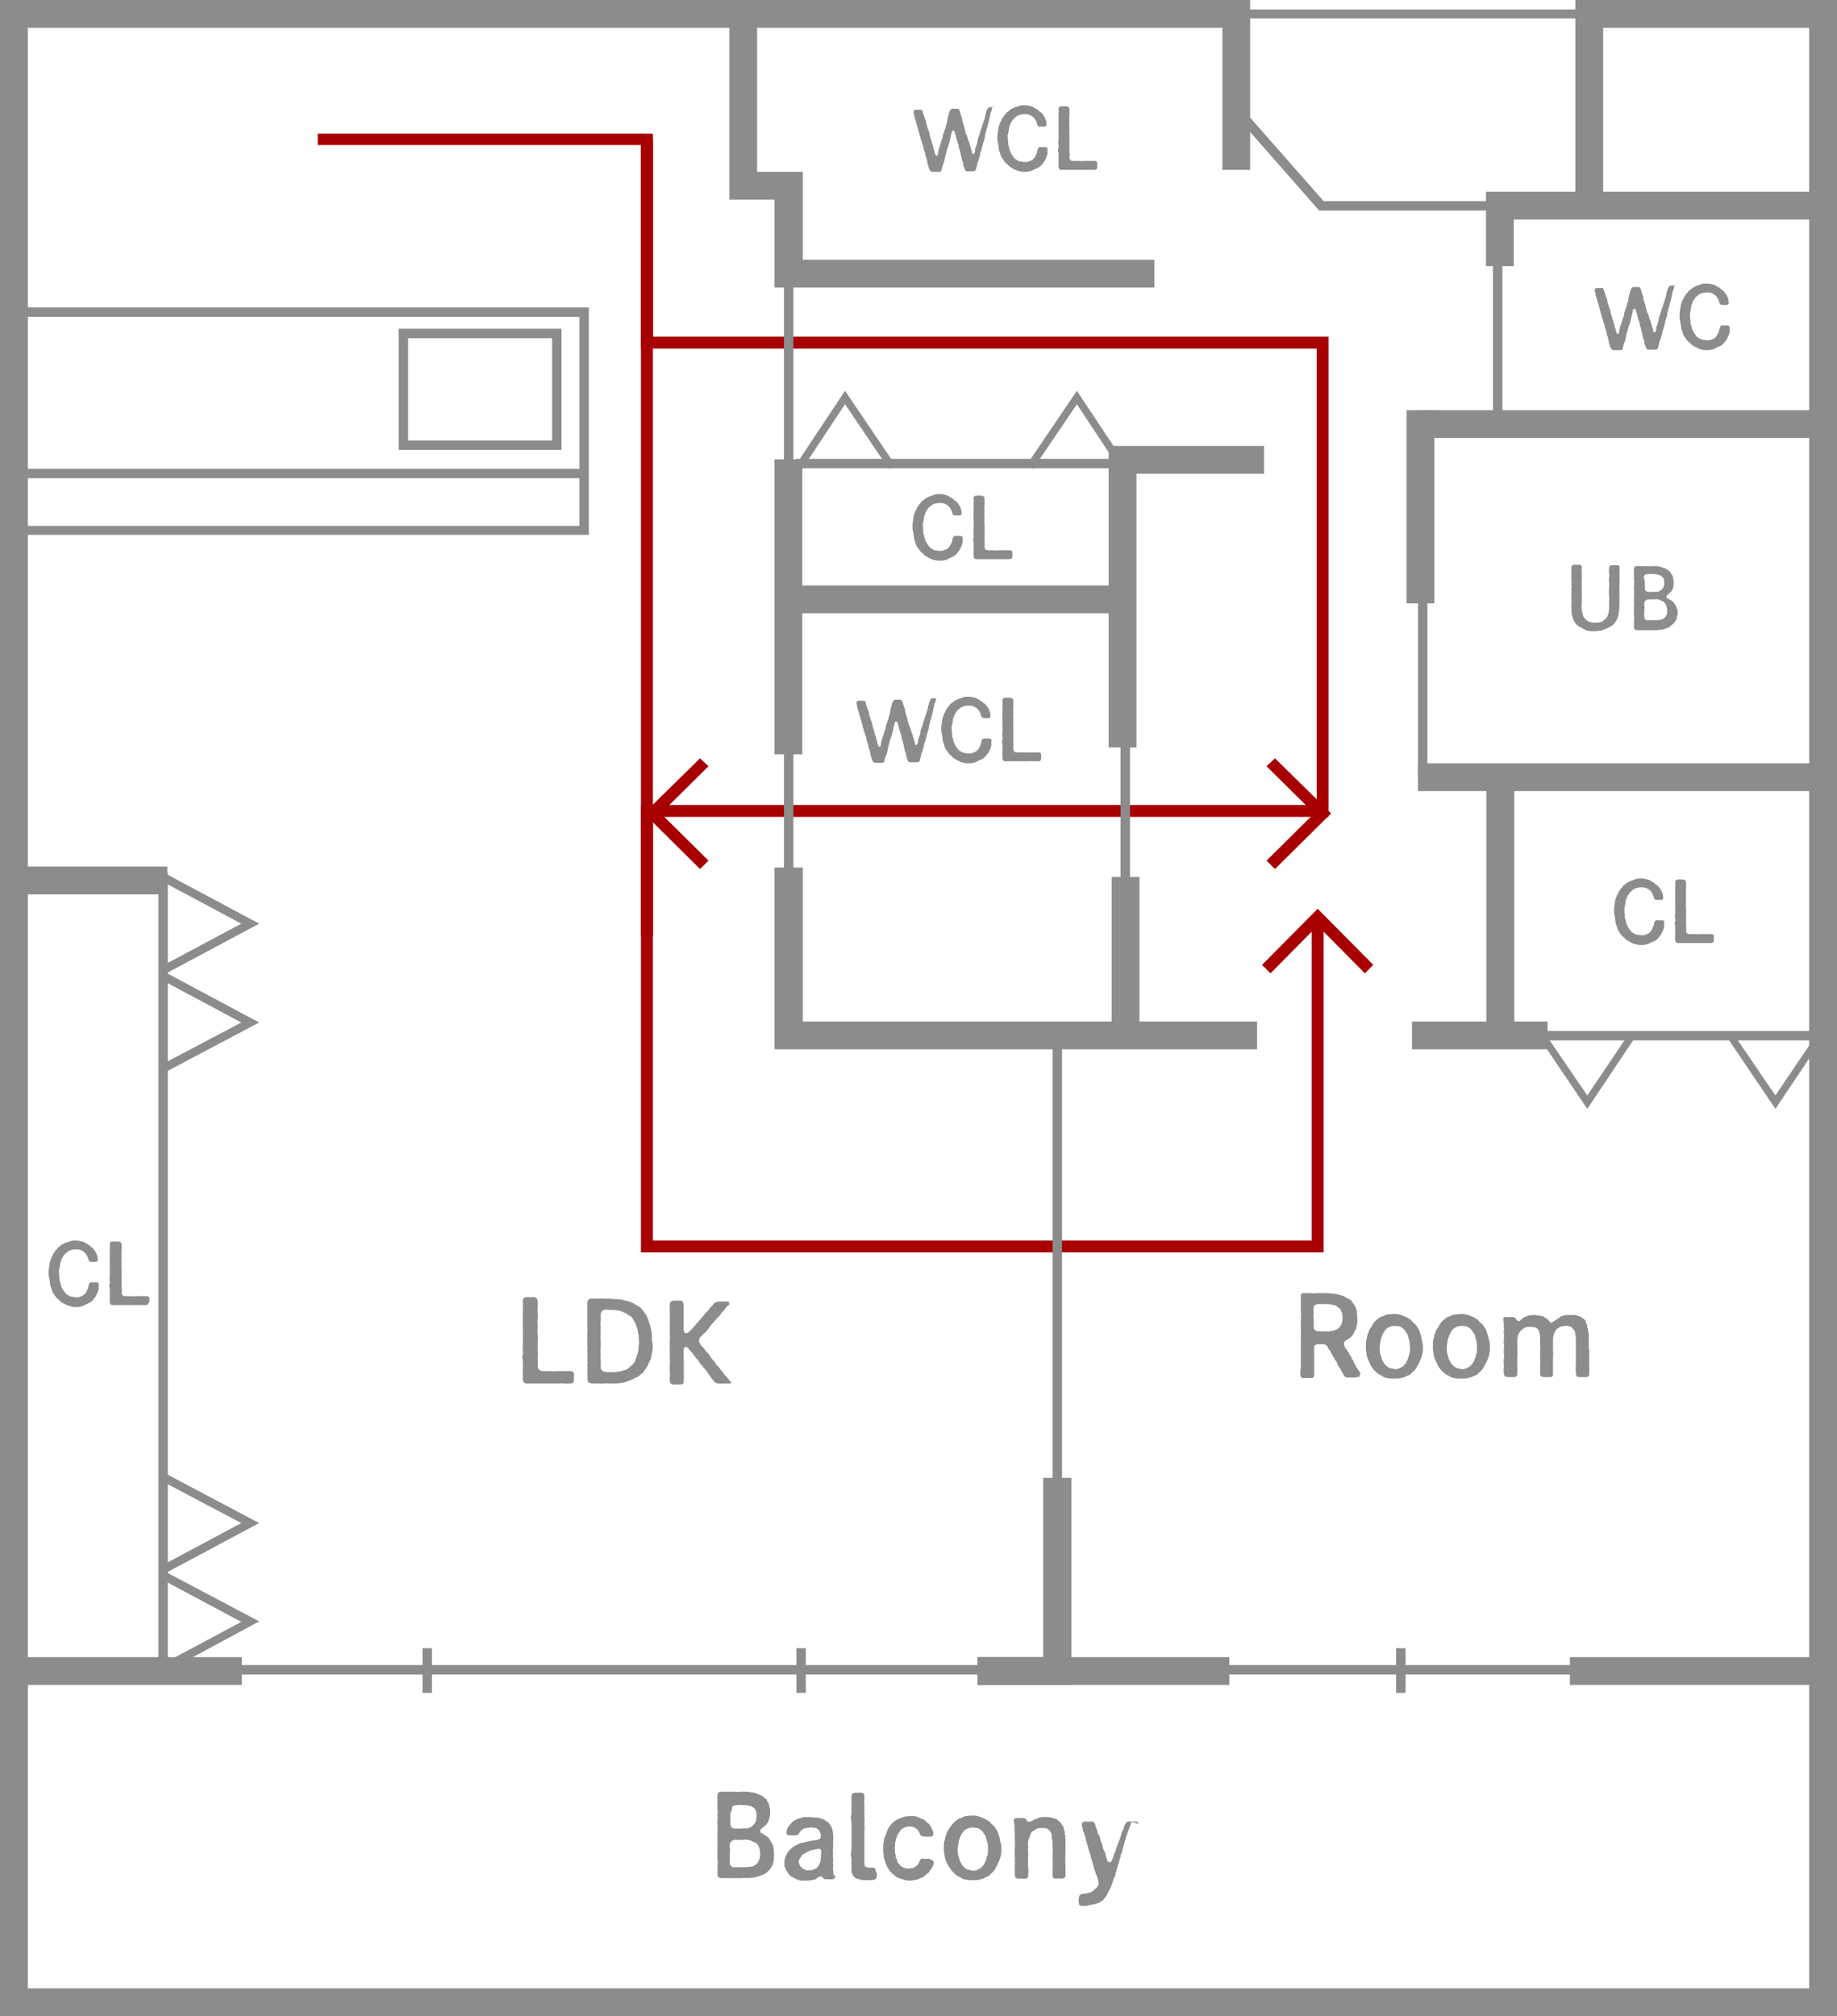 <?xml version="1.0" encoding="utf-8"?>
<!-- Generator: Adobe Illustrator 24.0.1, SVG Export Plug-In . SVG Version: 6.00 Build 0)  -->
<svg version="1.1" id="レイヤー_1" xmlns="http://www.w3.org/2000/svg" xmlns:xlink="http://www.w3.org/1999/xlink" x="0px"
	 y="0px" width="370px" height="406px" viewBox="0 0 370 406" style="enable-background:new 0 0 370 406;" xml:space="preserve">
<style type="text/css">
	.st0{fill:#A80001;}
	.st1{fill:#8C8C8C;}
	.st2{fill:none;stroke:#8C8C8C;stroke-width:1.87;stroke-miterlimit:10;}
	.st3{fill:none;stroke:#8C8C8C;stroke-width:5.609;stroke-miterlimit:10;}
</style>
<g>
	<g>
		<polygon class="st0" points="266.6,252.2 129.1,252.2 129.1,162.1 265.2,162.1 265.2,70.2 129.1,70.2 129.1,29.2 64,29.2 64,26.9 
			131.5,26.9 131.5,67.8 267.6,67.8 267.6,164.5 131.5,164.5 131.5,249.8 264.2,249.8 264.2,186.1 266.6,186.1 		"/>
		<rect x="129.1" y="28.1" class="st0" width="2.4" height="160.4"/>
		<polygon class="st0" points="274.9,196 265.4,186.4 255.9,196 254.2,194.3 265.4,183 276.6,194.3 		"/>
		<polygon class="st0" points="256.8,175 255.1,173.3 264.7,163.8 255.1,154.3 256.8,152.7 268.1,163.8 		"/>
		<polygon class="st0" points="141,175 129.7,163.8 141,152.7 142.7,154.3 133.1,163.8 142.7,173.3 		"/>
		<g>
			<path class="st1" d="M368.1,404H1.9V1.9h366.3V404z M3.7,402.2h362.5V3.7H3.7V402.2z"/>
			<polygon class="st1" points="370,406 0,406 0,0 251.8,0 251.8,34.2 246.2,34.2 246.2,5.6 5.6,5.6 5.6,400.4 364.4,400.4 
				364.4,5.6 322.9,5.6 322.9,43 317.3,43 317.3,0 370,0 			"/>
			<path class="st2" d="M158.8,52.7"/>
			<rect x="157.9" y="52.7" class="st1" width="1.9" height="51.6"/>
			<rect x="2.2" y="335.3" class="st1" width="366.3" height="1.9"/>
			<polygon class="st1" points="305.2,42.4 265.7,42.4 249,23.4 250.4,22.1 266.6,40.5 305.2,40.5 			"/>
			<rect x="300.7" y="49.2" class="st1" width="1.9" height="35.5"/>
			<rect x="2.2" y="174.5" class="st1" width="31.5" height="5.6"/>
			<path class="st3" d="M249,152.3"/>
			<rect x="85.1" y="331.9" class="st1" width="1.9" height="9"/>
			<rect x="160.4" y="331.9" class="st1" width="1.9" height="9"/>
			<rect x="281.2" y="331.9" class="st1" width="1.9" height="9"/>
			<polygon class="st1" points="232.5,57.9 156,57.9 156,40.2 146.9,40.2 146.9,2.8 152.5,2.8 152.5,34.6 161.7,34.6 161.7,52.3 
				232.5,52.3 			"/>
			<polygon class="st1" points="215.8,339.3 196.9,339.3 196.9,333.7 210.1,333.7 210.1,297.6 215.8,297.6 			"/>
			<rect x="196.9" y="333.7" class="st1" width="50.7" height="5.6"/>
			<rect x="4.7" y="333.7" class="st1" width="44" height="5.6"/>
			<rect x="316.2" y="333.7" class="st1" width="52.1" height="5.6"/>
			<rect x="283.3" y="82.6" class="st1" width="5.6" height="38.9"/>
			<rect x="285.6" y="82.6" class="st1" width="82.3" height="5.6"/>
			<polygon class="st1" points="304.9,53.6 299.3,53.6 299.3,38.6 368.2,38.6 368.2,44.2 304.9,44.2 			"/>
			<rect x="285.6" y="153.7" class="st1" width="82.3" height="5.6"/>
			<rect x="156" y="92.5" class="st1" width="5.6" height="59.4"/>
			<polygon class="st1" points="253.2,211.3 156,211.3 156,174.7 161.7,174.7 161.7,205.7 253.2,205.7 			"/>
			<rect x="160.3" y="92.4" class="st1" width="66.2" height="1.9"/>
			<polygon class="st1" points="228.9,150.5 223.3,150.5 223.3,89.8 254.6,89.8 254.6,95.4 228.9,95.4 			"/>
			<rect x="223.9" y="176.6" class="st1" width="5.6" height="31.9"/>
			<rect x="225.7" y="148.2" class="st1" width="1.9" height="31.9"/>
			<rect x="285.6" y="119.3" class="st1" width="1.9" height="37.3"/>
			<rect x="299.4" y="157.9" class="st1" width="5.6" height="50.6"/>
			<rect x="284.4" y="205.7" class="st1" width="27.3" height="5.6"/>
			<rect x="310.8" y="207.6" class="st1" width="55.7" height="1.9"/>
			<rect x="157.9" y="148.2" class="st1" width="1.9" height="31.9"/>
			<rect x="212" y="207.9" class="st1" width="1.9" height="104.7"/>
			<rect x="160.5" y="117.9" class="st1" width="66.9" height="5.6"/>
			<rect x="31.9" y="175.7" class="st1" width="1.9" height="162.2"/>
			<polygon class="st1" points="33.3,196.1 32.5,194.6 48.6,186 32.5,177.4 33.3,175.9 52.2,186 			"/>
			<polygon class="st1" points="33.3,215.9 32.5,214.4 48.6,205.9 32.5,197.3 33.3,195.8 52.2,205.9 			"/>
			<polygon class="st1" points="33.3,316.8 32.5,315.3 48.6,306.7 32.5,298.2 33.3,296.7 52.2,306.7 			"/>
			<polygon class="st1" points="33.3,336.7 32.5,335.2 48.6,326.6 32.5,318 33.3,316.5 52.2,326.5 			"/>
			<polygon class="st1" points="179,94.4 170.2,81.4 161.6,94.4 160.3,93.6 170.2,78.7 180.3,93.6 			"/>
			<polygon class="st1" points="208.1,94.4 206.8,93.6 216.9,78.7 226.8,93.6 225.5,94.4 216.9,81.4 			"/>
			<polygon class="st1" points="357.6,223.3 347.6,208.5 348.8,207.7 357.6,220.6 366.3,207.7 367.5,208.5 			"/>
			<polygon class="st1" points="319.7,223.3 309.7,208.5 310.9,207.7 319.7,220.6 328.4,207.7 329.6,208.5 			"/>
			<polygon class="st1" points="118.6,107.7 3.5,107.7 3.5,105.9 116.7,105.9 116.7,63.8 5,63.8 5,61.9 118.6,61.9 			"/>
			<rect x="3.5" y="94.4" class="st1" width="114.1" height="1.9"/>
			<path class="st1" d="M113.1,90.6H80.3V66.2h32.8V90.6z M82.2,88.7h29V68.1h-29V88.7z"/>
		</g>
	</g>
	<g>
		<path class="st1" d="M115.6,278c0,0.4-0.3,0.6-0.6,0.6h-0.1c-0.2,0-0.4,0-0.5,0c-0.2,0-0.4,0-0.6,0c-0.1,0-0.2,0-0.3,0
			c-0.3,0-0.5-0.1-0.8,0c-0.3,0-0.7,0-1.1,0c-0.1,0-0.2,0-0.3,0c-0.2,0-0.5,0-0.8,0c-0.2,0-0.3,0-0.4,0c-0.2,0-0.5,0-0.6,0
			c-0.1,0-0.3,0-0.4,0c-0.2,0-0.5,0-0.7,0c-0.2,0-0.4,0-0.7,0h-0.9c-0.2,0-0.5,0-0.7,0c0,0-0.1,0-0.1,0c-0.4,0-0.7-0.4-0.7-0.9v-0.5
			c0-0.1,0-0.2,0-0.4c0-0.3,0-0.5,0-0.7c0-0.1,0-0.2,0-0.3c0,0,0-0.1,0-0.2c0-0.2,0.1-0.5,0-0.8c0-0.1,0-0.3,0-0.5
			c0-0.1,0-0.3,0-0.4c0-0.2-0.1-0.3-0.1-0.5c0-0.2,0-0.3,0.1-0.5c0.1-0.3,0-0.6,0-1c0-0.4-0.1-0.7,0-1c0-0.2,0-0.5,0-0.7
			c0-0.1,0-0.2,0-0.3c0.1-0.2,0-0.5,0-0.8c0-0.1,0-0.1,0-0.2c0.1-0.3,0-0.6,0-1c0-0.4,0-0.6,0-1c0-0.2,0-0.6,0-1c0-0.2,0-0.4,0-0.7
			c0-0.1,0-0.2,0-0.3c0-0.2,0-0.4,0-0.7c0-0.1,0-0.2,0-0.3c0.1-0.3,0-0.5,0-0.8c0-0.1,0-0.1,0-0.2c0.1-0.4,0-0.5,0-0.9
			c0-0.5,0.3-0.8,0.8-0.8h0.2c0.2,0,0.5,0,0.8,0c0.1,0,0.3,0,0.4,0c0.5,0.1,0.8,0.3,0.8,0.9s0,0.9,0,1.5c-0.1,0.7,0.1,1.2,0,1.7
			c-0.1,0.7,0,1.2,0,1.7c0,0.6-0.1,1.1,0,1.7c0.1,0.6,0,1.1,0,1.7v1.7c0.1,0.4,0,1.1,0,1.7c0.1,0.6,0,0.8,0,1.3c0,0.6,0.4,0.9,0.9,1
			c0.4,0,0.8,0,1.3,0c0.7,0,0.9,0.1,1.4,0c0.5,0,0.9,0,1.5,0c0.4,0,0.7,0,1.4,0c0.5,0,0.8,0.2,0.8,0.6c0,0.1,0,0.2,0,0.2V278z"/>
		<path class="st1" d="M131.5,271.1c0,0.3-0.1,0.6-0.1,1c-0.1,0.4-0.2,0.7-0.2,1c0,0.4-0.1,0.6-0.3,0.9c-0.1,0.2-0.3,0.6-0.4,0.9
			c-0.1,0.3-0.4,0.6-0.5,0.8c-0.3,0.3-0.3,0.7-0.6,0.8c-0.5,0.3-0.4,0.4-0.6,0.5c-0.3,0.2-0.3,0.3-0.7,0.4c-0.4,0.1-0.6,0.4-0.8,0.4
			c-0.2,0-0.4,0.2-0.7,0.3c-0.3,0-0.5,0.2-0.9,0.3c-0.5,0.1-0.9,0.1-1.4,0.2c-0.5,0-1.2,0-1.6,0c-0.2,0-0.5-0.1-0.9,0
			c-0.1,0-0.1,0-0.2,0h0c-0.2,0-0.3,0-0.5,0c0,0-0.1,0-0.2,0h-0.4c-0.1,0-0.2,0-0.4,0c-0.3,0-0.6,0-0.8,0c-0.5,0-0.9-0.2-1-0.8v-0.1
			c0-0.3,0.1-0.5,0-0.8v-0.1c0-0.2,0.1-0.5,0-0.8c0,0,0-0.1,0-0.2c0-0.2,0.1-0.4,0-0.8v-0.1c0-0.2,0.1-0.5,0-0.9v-0.1
			c0-0.3,0.1-0.5,0-0.8c0,0,0-0.1,0-0.2c0-0.2,0.1-0.5,0-0.8c0-0.1,0-0.2,0-0.3c0-0.2,0.1-0.4,0-0.7c0-0.1,0-0.3,0-0.4
			c0-0.2,0-0.4,0-0.6v-1c0-0.2,0-0.3,0-0.4c0-0.2,0-0.4,0-0.5c0-0.2,0.1-0.5,0-1c0-0.4,0-0.6,0-1c0-0.1,0-0.2,0-0.3
			c0-0.2,0-0.4,0-0.7c0-0.2,0-0.3,0-0.5c0-0.2,0-0.3,0-0.4c0-0.4,0-0.6,0-1c0-0.2,0-0.5,0-0.8v-0.2c0-0.5,0.4-0.8,0.8-0.8h0.2
			c0.1,0,0.1,0,0.2,0c0.1,0,0.2,0,0.4,0h0.2c0,0,0.1,0,0.1,0h0c0.2,0,0.4,0,0.5,0c0.1,0,0.1,0,0.2,0c0.2,0,0.4,0,0.5,0
			c0.2,0,0.3,0,0.4,0c0.4,0.1,0.6,0,0.9,0c0.6,0.1,1.2,0.1,1.6,0.1c0.2,0,0.6,0.1,0.9,0.1c0.3,0,0.4,0.2,0.8,0.2
			c0.2,0,0.6,0.2,0.8,0.2l0.7,0.3c0.2,0,0.4,0.4,0.7,0.4c0.3,0.1,0.3,0.3,0.7,0.4c0.3,0.2,0.2,0.4,0.6,0.7c0.4,0.3,0.2,0.5,0.5,0.7
			c0.3,0.3,0.3,0.7,0.4,0.8c0.2,0.2,0.2,0.6,0.3,0.8c0.1,0.3,0.2,0.7,0.3,0.9c0.1,0.3,0.1,0.6,0.2,0.9c0.1,0.2,0,0.7,0.1,0.9
			c0,0.1,0,0.1,0,0.2c0,0.2,0,0.3,0,0.4c0,0.1,0,0.2,0,0.3C131.5,270.6,131.4,270.7,131.5,271.1z M128.7,270.1
			c-0.1-0.4,0-0.9-0.1-1.4c-0.2-0.4-0.1-0.9-0.3-1.3c-0.2-0.4-0.2-0.8-0.5-1.3c-0.2-0.2-0.2-0.3-0.4-0.6c-0.1-0.2-0.3-0.4-0.5-0.5
			c-0.3-0.2-0.7-0.4-0.9-0.6c-0.4-0.1-0.7-0.3-1-0.4c-0.4-0.1-0.6-0.1-1.1-0.2c-0.3,0-0.6,0-0.9,0c-0.4,0-0.6-0.1-1-0.1
			c-0.8,0.1-1,0.6-1,1c0,0.4,0,0.6,0,1.1c0,0.5-0.1,0.8,0,1.4c0,0.5-0.1,0.9,0,1.4c-0.1,0.5,0,0.9,0,1.4c0,0.5,0,0.8,0,1.4
			c0,0.4-0.1,0.9,0,1.4c-0.1,0.5,0,1,0,1.4c0,0.5,0,0.9,0,1.3c0.1,0.6,0.8,0.8,1.2,0.8h1.1c0.4,0,0.8,0,1.1-0.1
			c0.4,0,0.8-0.1,1.1-0.2c0.3-0.1,0.7-0.2,1-0.4c0.2-0.2,0.5-0.5,0.8-0.7c0.3-0.3,0.6-0.6,0.7-1.1c0.2-0.4,0.2-0.8,0.4-1.2
			c0.2-0.4,0.2-0.9,0.2-1.3C128.6,270.9,128.8,270.5,128.7,270.1z"/>
		<path class="st1" d="M147.3,278.3c0,0.2-0.2,0.3-0.4,0.3c-0.2,0-0.5,0-0.7,0c-0.1,0-0.2,0-0.3,0h-1.1c-0.6,0-0.8-0.2-1.1-0.6
			c-0.3-0.3-0.4-0.5-0.7-0.9c-0.2-0.3-0.4-0.6-0.7-1c-0.2-0.3-0.2-0.3-0.4-0.5c-0.2-0.1-0.2-0.3-0.4-0.5c-0.4-0.4-0.5-0.6-0.8-1
			c0-0.2-0.2-0.4-0.4-0.5c-0.2-0.1-0.2-0.4-0.4-0.5c-0.2-0.4-0.5-0.7-0.8-1c-0.2-0.1-0.3-0.3-0.3-0.4c-0.3-0.4-0.6-0.5-0.7-0.5
			c-0.1,0-0.3,0.2-0.4,0.4c0,0.2,0,0.4,0,0.5c0,0.4,0,0.5,0,0.9c0,0.3,0,0.8,0,1.2c0.1,0.3,0,0.6,0,0.9c0.1,0.3,0,0.6,0,0.9
			c0.1,0.4,0,0.7,0,1c0.1,0.3,0,0.6,0,1.1c0.1,0.4-0.1,0.7-0.8,0.7h-1.2c-0.5,0-0.8-0.3-0.8-0.8c0-0.3,0-0.6,0-0.8c0,0,0-0.1,0-0.1
			c0.1-0.4,0-0.6,0-0.8c0,0,0-0.1,0-0.1c0-0.2,0-0.4,0-0.7c0-0.1,0-0.2,0-0.2c0-0.3,0-0.5,0-0.7c0-0.1,0-0.2,0-0.2
			c0.1-0.3,0-0.6,0-1.1c0-0.4,0-0.6,0-1c0-0.1,0-0.2,0-0.2v0c0-0.2,0-0.4,0-0.7c0-0.2,0-0.3,0-0.5c0-0.2,0-0.3,0-0.4v-0.1
			c0-0.2,0-0.4,0-0.6c0-0.1,0-0.2,0-0.3c0.1-0.2,0-0.5,0-0.8c0-0.1,0-0.2,0-0.2c0.1-0.3,0-0.6,0-0.8c0-0.1,0-0.1,0-0.2
			c0-0.2,0-0.5,0-0.8c0-0.1,0-0.2,0-0.2c0.1-0.2,0-0.5,0-0.7c0-0.1,0-0.2,0-0.2c0.1-0.2,0-0.6,0-0.8v-0.1c0-0.3,0-0.7,0-1
			c0-0.2,0-0.4,0-0.6c0-0.2,0-0.3,0-0.4c0-0.4,0.1-0.7,0.8-0.8h1.2c0.7,0,0.7,0.3,0.8,0.8c0,0.6,0,0.9,0,1.3c0,0.5,0,1,0,1.3
			c0,0.5,0,0.9,0,1.3c0,0.4,0,0.8,0,1.1c0,0.4,0.1,0.8,0.5,0.8c0.2,0,0.5-0.2,0.6-0.3c0.2-0.3,0.3-0.3,0.6-0.6
			c0.2-0.3,0.4-0.4,0.6-0.7c0.1-0.2,0.4-0.4,0.6-0.7c0.2-0.3,0.4-0.4,0.6-0.7c0.3-0.2,0.4-0.5,0.6-0.7c0.2-0.3,0.4-0.4,0.6-0.7
			c0.2-0.1,0.4-0.4,0.6-0.7c0.1-0.2,0.5-0.4,0.6-0.7c0.3-0.4,0.5-0.5,1.2-0.6h0.2c0.4,0,0.7,0,1.3,0c0,0,0.1,0,0.1,0
			c0.2,0,0.4,0,0.5,0.4c0,0.2-0.1,0.4-0.3,0.4c-0.2,0.3-0.4,0.4-0.6,0.7c-0.2,0.4-0.5,0.6-0.7,0.8c-0.2,0.4-0.4,0.6-0.7,0.9
			c-0.2,0.2-0.6,0.6-0.8,0.9c-0.2,0.2-0.6,0.6-0.7,0.8c-0.3,0.4-0.4,0.6-0.7,0.9c-0.3,0.4-0.6,0.6-0.8,0.8c-0.3,0.3-0.6,0.6-0.7,0.8
			c-0.1,0.1-0.2,0.7,0,0.9c0.2,0.4,0.5,0.8,0.8,1c0.3,0.4,0.4,0.7,0.8,1c0.3,0.3,0.4,0.5,0.7,1c0.2,0.3,0.6,0.6,0.9,1.1
			c0.1,0.2,0.2,0.4,0.4,0.5c0.2,0.1,0.2,0.3,0.4,0.5c0.2,0.1,0.2,0.4,0.4,0.5c0.3,0.2,0.2,0.3,0.4,0.5c0.3,0.3,0.2,0.5,0.5,0.6
			c0.2,0.1,0.3,0.4,0.5,0.6c0.1,0.2,0.3,0.3,0.5,0.6c0,0.1,0.2,0.3,0.2,0.4C147.3,278.3,147.3,278.3,147.3,278.3z"/>
	</g>
	<g>
		<path class="st1" d="M19.9,258.7c0,0.3-0.1,0.4,0,0.7c0,0.3-0.1,0.4-0.2,0.7c0,0.3-0.2,0.4-0.3,0.7c-0.1,0.3-0.2,0.4-0.4,0.6
			c-0.2,0.2-0.2,0.4-0.4,0.5c-0.3,0.2-0.3,0.4-0.5,0.4c-0.3,0.1-0.3,0.2-0.6,0.3c-0.2,0-0.5,0.2-0.6,0.3c-0.2,0.1-0.5,0.2-0.7,0.2
			c-0.2,0-0.3,0.1-0.4,0.1c-0.1,0-0.2,0-0.3,0h-0.3c-0.3,0-0.6,0-0.8-0.1c-0.4-0.1-0.7-0.2-1-0.3c-0.2-0.1-0.3-0.2-0.4-0.2
			c-0.2-0.1-0.3-0.2-0.5-0.3c-0.1-0.1-0.4-0.2-0.4-0.3c-0.1-0.2-0.3-0.3-0.4-0.4c-0.2-0.1-0.4-0.4-0.5-0.5c-0.1-0.2-0.3-0.4-0.4-0.6
			c-0.2-0.2-0.3-0.4-0.3-0.6c-0.1-0.2-0.2-0.5-0.2-0.6c-0.1-0.2-0.2-0.5-0.2-0.7c-0.1-0.2,0-0.4-0.1-0.7c0-0.2-0.1-0.4-0.1-0.7
			c0-0.1-0.1-0.2-0.1-0.3c0-0.1,0-0.3,0-0.4c0-0.1,0-0.2,0-0.3c0-0.2,0-0.3,0-0.4c0-0.2,0.1-0.4,0.1-0.7c0-0.3,0.1-0.4,0.1-0.7
			c0-0.2,0.1-0.5,0.2-0.7c0.1-0.2,0.1-0.5,0.3-0.7c0.2-0.2,0.1-0.5,0.3-0.6c0.2-0.2,0.2-0.4,0.4-0.6c0.3-0.2,0.3-0.4,0.5-0.6
			c0.3-0.1,0.5-0.4,0.8-0.6c0.3-0.1,0.5-0.3,0.9-0.4c0.3-0.1,0.6-0.2,0.9-0.3c0.2-0.1,0.5-0.1,0.8-0.1h0.2c0.5,0,0.9,0.1,1.2,0.2
			c0.3,0,0.3,0.1,0.5,0.2c0.3,0,0.2,0.2,0.5,0.3c0.3,0,0.3,0.2,0.5,0.3c0.2,0.1,0.2,0.3,0.5,0.4c0.1,0,0.2,0.2,0.4,0.4
			c0.1,0.1,0.2,0.3,0.4,0.6c0.2,0.2,0.1,0.4,0.3,0.7c0.1,0.2,0,0.4,0.1,0.7c0,0.5-0.3,0.5-0.5,0.5c-0.2,0-0.5,0-0.8,0
			c-0.3,0-0.5-0.1-0.6-0.5c-0.1-0.3-0.2-0.7-0.4-0.9c-0.1-0.3-0.3-0.4-0.5-0.6c-0.2-0.1-0.4-0.3-0.7-0.4c-0.3,0-0.5-0.2-0.9-0.1
			c-0.3,0-0.7,0-0.9,0.1c-0.4,0.1-0.5,0.2-0.7,0.3c-0.2,0.2-0.4,0.3-0.6,0.5c-0.2,0.2-0.4,0.5-0.5,0.7c-0.2,0.2-0.2,0.5-0.3,0.7
			c-0.2,0.3-0.2,0.6-0.2,0.9c-0.1,0.3-0.1,0.6-0.2,0.9c-0.1,0.3,0,0.5,0,0.7c0,0.4,0,0.6,0.1,0.8c-0.1,0.3,0,0.7,0.1,0.9
			c0.1,0.3,0.1,0.6,0.2,0.8c0.1,0.2,0.2,0.5,0.3,0.7c0.2,0.3,0.4,0.5,0.5,0.7c0.2,0.2,0.3,0.4,0.6,0.5c0.3,0.2,0.4,0.3,0.7,0.3
			c0.3,0,0.6,0.2,0.9,0.1c0.3,0.1,0.7,0,1.1-0.2c0.3-0.1,0.6-0.3,0.7-0.5c0.3-0.2,0.3-0.5,0.5-0.8c0.2-0.3,0.2-0.7,0.3-1
			c0.1-0.3,0.2-0.5,0.6-0.5c0.3,0,0.5,0.1,0.7,0C19.8,258.2,19.9,258.4,19.9,258.7L19.9,258.7z"/>
		<path class="st1" d="M29.9,262.3c0,0.3-0.2,0.5-0.5,0.5h-0.1c-0.1,0-0.3,0-0.4,0c-0.2,0-0.3,0-0.5,0c-0.1,0-0.1,0-0.2,0
			c-0.2,0-0.4,0-0.6,0c-0.2,0-0.5,0-0.8,0c-0.1,0-0.2,0-0.2,0c-0.2,0-0.4,0-0.6,0c-0.1,0-0.2,0-0.3,0c-0.2,0-0.4,0-0.5,0
			c-0.1,0-0.2,0-0.3,0c-0.2,0-0.4,0-0.5,0c-0.2,0-0.3,0-0.5,0h-0.7c-0.2,0-0.4,0-0.5,0c0,0-0.1,0-0.1,0c-0.3,0-0.5-0.3-0.5-0.7v-0.4
			c0-0.1,0-0.2,0-0.3c0-0.2,0-0.4,0-0.5c0-0.1,0-0.1,0-0.2c0,0,0-0.1,0-0.1c0-0.2,0.1-0.4,0-0.6c0-0.1,0-0.2,0-0.4
			c0-0.1,0-0.2,0-0.3c0-0.1-0.1-0.2-0.1-0.4s0-0.3,0.1-0.4c0.1-0.2,0-0.5,0-0.7c0-0.3-0.1-0.5,0-0.7c0-0.2,0-0.4,0-0.5
			c0-0.1,0-0.1,0-0.2c0.1-0.2,0-0.4,0-0.6c0-0.1,0-0.1,0-0.2c0.1-0.2,0-0.5,0-0.7c0-0.3,0-0.4,0-0.7c0-0.2,0-0.5,0-0.7
			c0-0.2,0-0.3,0-0.5c0-0.1,0-0.2,0-0.2c0-0.1,0-0.3,0-0.5c0-0.1,0-0.1,0-0.2c0.1-0.2,0-0.4,0-0.6c0-0.1,0-0.1,0-0.2
			c0.1-0.3,0-0.4,0-0.7c0-0.4,0.2-0.6,0.6-0.6H23c0.2,0,0.4,0,0.6,0c0.1,0,0.2,0,0.3,0c0.4,0.1,0.6,0.2,0.6,0.7c0,0.5,0,0.7,0,1.1
			c-0.1,0.6,0,0.9,0,1.3c-0.1,0.5,0,0.9,0,1.2c0,0.5-0.1,0.9,0,1.3c0,0.5,0,0.8,0,1.2v1.3c0,0.3,0,0.8,0,1.2c0.1,0.4,0,0.6,0,1
			c0,0.5,0.3,0.7,0.7,0.7c0.3,0,0.6,0,1,0c0.5,0,0.7,0.1,1.1,0c0.4,0,0.7,0,1.1,0c0.3,0,0.5,0,1.1,0c0.4,0,0.6,0.2,0.6,0.4
			c0,0,0,0.1,0,0.2V262.3z"/>
	</g>
	<g>
		<path class="st1" d="M155.9,373.3v0.3c0,0.5,0,0.8-0.1,1.2c-0.1,0.5-0.2,0.9-0.4,1.1c-0.2,0.3-0.4,0.7-0.7,0.9
			c-0.2,0.3-0.7,0.6-1,0.7c-0.5,0.2-0.9,0.3-1.1,0.4c-0.4,0.1-0.7,0.2-1,0.2c-0.4,0.1-0.7,0-1.1,0.1h-0.1c-0.3,0-0.7-0.1-1,0
			c-0.1,0-0.2,0-0.3,0h0c-0.2,0-0.4,0-0.6,0c0,0-0.1,0-0.2,0c-0.1,0-0.1,0-0.2,0h0c-0.2,0-0.4,0-0.6,0c-0.1,0-0.1,0-0.2,0
			c-0.2,0-0.3,0-0.4,0c-0.2,0-0.3,0-0.5,0h-0.2c-0.1,0-0.1,0-0.2,0c-0.1,0-0.3,0-0.4,0h-0.2c-0.5,0-0.9-0.2-0.9-0.8
			c0-0.1,0-0.2,0-0.3c0-0.2,0.1-0.4,0-0.7c0-0.1,0-0.1,0-0.2c0-0.2,0.1-0.5,0-0.8c0.1-0.4,0.1-0.7,0-1v-0.2c0-0.3,0-0.6,0-0.8
			c0-0.2,0-0.3,0-0.5s0-0.3,0-0.5c0-0.3,0-0.5,0-0.7c0-0.1,0-0.2,0-0.3c0.1-0.3,0-0.5,0-0.8c0,0,0-0.1,0-0.1c0-0.2,0-0.4,0-0.6
			c0-0.1,0-0.2,0-0.4c0,0,0-0.1,0-0.1c0-0.2,0.1-0.5,0-0.9c0-0.2,0.1-0.5,0-1c0-0.2,0-0.3,0-0.5c0-0.2,0-0.3,0-0.5
			c0.1-0.3,0-0.6,0-1c0.1-0.4,0.1-0.6,0-1c0-0.1,0-0.2,0-0.3c0-0.2,0-0.4,0-0.7c0-0.1,0-0.2,0-0.3c0-0.2,0-0.5,0-0.7
			c0-0.2,0-0.4,0-0.5c0-0.1,0-0.2,0-0.4c0-0.5,0.3-0.8,0.8-0.8h0c0.1,0,0.2,0,0.2,0h0c0.2,0,0.4,0,0.6,0c0,0,0.1,0,0.1,0h0.2
			c0.2,0,0.4,0,0.6,0c0.1,0,0.2,0,0.3,0h0.2c0.2,0,0.3,0,0.4,0c0.1,0,0.2,0,0.3,0c0.3,0.1,0.5,0,0.8,0h0.2c0.2,0,0.5,0,0.7,0
			c0.1,0,0.2,0,0.3,0c0.4,0,0.6,0,0.9,0.1c0.5,0,0.8,0.1,1.1,0.2c0.5,0.2,0.8,0.3,1.2,0.5c0.3,0.1,0.5,0.4,0.8,0.6
			c0.3,0.1,0.2,0.4,0.5,0.8c0.3,0.3,0.2,0.7,0.3,1c0.2,0.4,0.1,0.8,0.1,1c0,0.5,0,0.9-0.2,1.3c-0.1,0.5-0.2,0.6-0.4,0.9
			c-0.2,0.2-0.3,0.4-0.5,0.5c-0.3,0.3-0.6,0.5-0.8,0.7c-0.1,0.2-0.1,0.6,0.1,0.7c0.1,0,0.2,0.1,0.4,0.2c0.3,0.2,0.4,0.4,0.6,0.4
			c0.3,0.1,0.3,0.3,0.5,0.4c0.2,0.1,0.2,0.4,0.4,0.6c0.3,0.3,0.1,0.4,0.4,0.7c0.2,0.2,0.1,0.5,0.2,0.8
			C155.9,372.9,155.9,373.1,155.9,373.3z M153.1,373.4c0-0.6-0.1-1.1-0.2-1.4c-0.2-0.4-0.4-0.8-0.7-0.9c-0.3-0.1-0.8-0.4-1.1-0.5
			c-0.4-0.1-0.9-0.2-1.4-0.1c-0.4,0-0.7,0-1,0H148c-0.6,0-1,0.6-1,0.9c0,0.3-0.1,0.5,0,0.8c0.1,0.3,0,0.6,0,1c0,0.4-0.1,0.5,0,0.9
			c-0.1,0.4,0,0.6,0,1.1c0,0.4,0.4,0.9,0.9,0.8c0.4,0,0.7,0,1,0c0.4,0,0.7,0,0.9,0c0.5,0,0.8,0,1.3-0.1c0.5,0,0.8-0.2,1.1-0.4
			c0.3-0.3,0.5-0.3,0.6-0.8C153,374.4,153.1,374,153.1,373.4z M147.1,365.9c0,0.5,0,0.8,0,1.4c0,0.7,0.6,1,1,0.9
			c0.4,0,0.9,0.1,1.4,0c0.5-0.1,0.9,0.1,1.2-0.1c0.2,0,0.7-0.2,0.9-0.5c0.3-0.2,0.4-0.4,0.6-0.8c0.2-0.3,0.1-0.7,0.2-1.2
			c-0.1-0.4,0-0.7-0.2-1.1c-0.2-0.2-0.3-0.5-0.6-0.6l-0.3-0.2c-0.6-0.1-1-0.2-1.3-0.2c-0.5,0-1-0.1-1.5,0c-0.7,0-1.2,0.2-1.1,1
			C147,365.2,147.1,365.3,147.1,365.9z"/>
		<path class="st1" d="M168.2,377.8v0.1c0,0.3-0.3,0.6-0.6,0.5c-0.4,0.1-0.7,0-1,0c-0.2,0.1-0.6,0-0.7-0.1c-0.2-0.2-0.2-0.4-0.4-0.4
			c-0.4-0.1-0.7,0.1-0.8,0.2c-0.2,0.2-0.2,0.2-0.3,0.2c-0.2,0.3-0.6,0.2-1,0.3c-0.2,0.1-0.5,0.1-0.7,0.1c-0.1,0-0.3,0-0.4,0
			c-0.3,0-0.6,0-0.8,0c-0.4,0-0.5,0-0.8-0.2c-0.2,0-0.4-0.2-0.7-0.3c-0.4-0.2-0.4-0.2-0.7-0.4c-0.3-0.1-0.4-0.4-0.5-0.5
			c-0.2-0.2-0.1-0.4-0.4-0.6c-0.2-0.2-0.1-0.4-0.3-0.7c-0.1-0.1-0.1-0.2-0.1-0.4c0-0.2,0-0.4,0-0.5c0-0.1,0-0.2,0-0.3
			c0-0.3,0.1-0.6,0.2-0.9c0.2-0.4,0.4-0.7,0.5-1l0.8-0.8c0.3-0.3,0.6-0.4,1-0.6c0.3-0.1,0.6-0.4,1.1-0.4l1.2-0.3
			c0.3,0,0.7-0.2,1.2-0.2c0.4,0,0.6-0.1,0.9-0.2c0.4-0.1,0.4-0.4,0.4-0.6c0-0.4,0-0.5-0.1-0.8c-0.2-0.2-0.2-0.5-0.4-0.6
			c-0.3-0.1-0.3-0.4-0.7-0.3c-0.2,0-0.6-0.2-1-0.1c-0.3,0.1-0.7,0.1-1.2,0.2c-0.3,0.2-0.6,0.4-0.9,0.9c-0.2,0.4-0.5,0.5-0.8,0.5
			c-0.3,0-0.8,0-1.1,0c-0.4,0-0.8-0.2-0.7-0.6c0-0.4,0.1-0.8,0.5-1.3c0.3-0.2,0.4-0.6,0.8-0.9c0.2-0.2,0.8-0.4,1.1-0.6
			c0.4,0,0.8-0.3,1.2-0.3c0.1,0,0.2,0,0.3,0c0.1,0,0.1,0,0.2,0c0.1,0,0.2,0,0.4,0c0.1,0,0.3,0,0.4,0c0.3,0.1,0.8,0.1,1.2,0.1
			c0.4,0,0.8,0.2,1.2,0.3c0.4,0.2,0.7,0.4,1,0.6c0.3,0.2,0.5,0.6,0.7,0.9c0.3,0.5,0.3,0.9,0.4,1.4c0,0.5,0.1,1,0,1.5
			c0,0.4,0,0.7,0,1.2c0,0.5-0.1,0.7,0,1.2c0,0.4-0.1,0.7,0,1.2c0.1,0.4-0.1,0.7,0,1.1c0.1,0.4-0.1,0.8,0,1.1c0.1,0.4,0,0.7,0.1,1.1
			C168.2,377.6,168.2,377.7,168.2,377.8z M165.4,373.4c0-0.2,0-0.3,0-0.5c0-0.4-0.1-0.6-0.5-0.6c-0.4,0-0.4,0.1-0.6,0.1
			c-0.5,0-0.6,0.2-0.9,0.2c-0.4,0-0.4,0.2-0.7,0.3c-0.4,0-0.3,0.3-0.7,0.4c-0.4,0-0.5,0.4-0.7,0.7c-0.3,0.3-0.4,0.6-0.4,0.9
			c0,0.5,0.1,0.5,0.2,0.7c0.1,0.3,0.2,0.3,0.5,0.6c0.2,0.3,0.3,0.1,0.6,0.3c0.3,0.2,0.5,0.1,0.7,0.1c0.5,0,0.9,0,1.3-0.3
			c0.2,0,0.3-0.2,0.5-0.4c0.2-0.1,0.3-0.4,0.4-0.7c0.2-0.4,0.2-0.7,0.2-1C165.4,373.9,165.3,373.8,165.4,373.4z"/>
		<path class="st1" d="M176.6,377c0,0.2,0,0.3,0,0.5c0,0.1,0,0.1,0,0.2v0.1c0,0.5-0.2,0.6-0.5,0.7c-0.2,0.1-0.6,0.1-0.9,0.1
			c-0.2,0-0.5,0-0.7,0h-0.4c-0.2,0-0.5,0-0.8-0.1c-0.4-0.1-0.8-0.2-1.1-0.4c-0.3-0.3-0.5-0.5-0.6-0.9c-0.1-0.3-0.1-0.9-0.1-1.2v-0.4
			c0-0.4,0-0.8,0-1.3c0-0.2-0.1-0.5-0.1-0.8c0-0.3,0-0.6,0.1-1c0-0.1,0-0.2,0-0.4c0-0.4,0.1-1,0-1.4c0.1-0.6,0-1.2,0-1.8
			c0.1-0.5,0-1.2,0-1.8c0-0.3-0.1-0.6-0.1-1c0-0.3,0-0.5,0.1-0.8c0-0.3,0-0.6,0-0.9c0-0.3,0-0.6,0-0.9c0-0.2,0-0.6,0-0.9
			c0-0.4,0-0.6,0-0.9c0-0.5,0.3-0.7,0.8-0.7c0.4,0,0.8,0,1.1,0h0c0.5,0,0.7,0.3,0.7,0.7c0,0.8-0.1,1.3,0,1.7c0.1,0.4-0.1,0.6,0,0.9
			c0.1,0.3-0.1,0.5,0,0.8c0.1,0.3-0.1,0.6,0,0.8c0.1,0.4,0,0.6,0,0.8c0.1,0.4-0.1,0.7,0,0.9c0.1,0.3,0,0.6,0,0.9c0,0.8,0,1.2,0,1.7
			c0,0.6,0,1.1,0,1.6v3.2c0,0.4,0,0.8,0.2,0.9c0.2,0.1,0.3,0.1,0.8,0.2c0.4,0,0.5,0,0.8,0c0.4,0,0.5,0.3,0.5,0.7V377z"/>
		<path class="st1" d="M188.1,375.1c0,0.4-0.3,0.8-0.4,1c-0.1,0.3-0.3,0.4-0.4,0.6c-0.2,0.1-0.1,0.4-0.4,0.5c-0.4,0.2-0.7,0.7-1,0.8
			c-0.5,0.1-0.7,0.4-1.2,0.5c-0.3,0-0.9,0.2-1.3,0.2h-0.1c-0.1,0-0.2,0-0.3,0c-0.3,0-0.7-0.1-1-0.2c-0.4-0.2-0.7-0.1-1.1-0.4
			c-0.4-0.1-0.6-0.3-0.9-0.6c-0.2-0.2-0.6-0.4-0.8-0.8c-0.2-0.3-0.5-0.6-0.6-1c-0.2-0.4-0.3-0.6-0.4-1.1c-0.1-0.3-0.3-0.8-0.2-1.2
			c0-0.1-0.1-0.2-0.1-0.4V373c0-0.2,0-0.3,0-0.5c0-0.1,0-0.2,0-0.3c0-0.4,0-0.9,0.1-1.3c0-0.3,0.1-0.8,0.3-1.2
			c0.2-0.3,0.3-0.8,0.4-1.1c0.2-0.4,0.3-0.7,0.6-1c0.3-0.3,0.4-0.5,0.8-0.8c0.2-0.2,0.7-0.4,1-0.6c0.3-0.1,0.7-0.2,1.1-0.4
			c0.3,0,0.8-0.1,1.3-0.1c0.6,0,0.9,0,1.3,0.2c0.4,0.1,0.8,0.4,1.2,0.5c0.4,0.1,0.6,0.6,1,0.8c0.2,0.1,0.2,0.3,0.4,0.5
			c0.2,0.2,0.3,0.5,0.3,0.6c0.2,0.4,0.3,0.6,0.3,1c0,0.4-0.3,0.6-0.7,0.5c-0.4,0.1-0.9,0-1.3,0c-0.5,0-0.6-0.2-0.7-0.5
			c-0.2-0.4-0.4-0.8-0.8-1.1c-0.4-0.3-0.8-0.4-1.3-0.4c-0.2,0.1-0.5,0-0.8,0.1c-0.3,0.2-0.5,0.2-0.6,0.3c-0.3,0.2-0.3,0.3-0.5,0.5
			c-0.2,0.2-0.2,0.4-0.4,0.6c-0.2,0.2-0.2,0.4-0.3,0.7c-0.1,0.3-0.2,0.4-0.2,0.7c-0.2,0.5-0.1,1-0.2,1.4c0.1,0.6,0,1,0.2,1.5
			c0,0.4,0,0.5,0.2,0.7c0.1,0.2,0,0.4,0.2,0.7c0.1,0.2,0.3,0.4,0.4,0.5c0.1,0.2,0.2,0.3,0.5,0.4c0.1,0.2,0.5,0.2,0.6,0.3
			c0.3,0,0.5,0.1,0.8,0.1c0.5-0.1,0.9-0.1,1.1-0.3c0.4-0.2,0.7-0.5,0.8-0.8c0.1-0.1,0.2-0.4,0.3-0.6c0.2-0.3,0.4-0.4,0.7-0.3
			c0.4,0,0.6,0,1.1,0C187.7,374.5,188,374.6,188.1,375.1L188.1,375.1z"/>
		<path class="st1" d="M201.7,372v0.2c0,0.1,0,0.3,0,0.4c0,0.3,0,0.5-0.1,0.8c0,0.4-0.2,0.9-0.3,1.2l-0.5,1.1
			c-0.3,0.4-0.3,0.6-0.6,1c-0.2,0.3-0.5,0.5-0.8,0.8c-0.2,0.4-0.7,0.4-1,0.6c-0.4,0.3-0.9,0.3-1.1,0.4c-0.4,0.1-0.9,0.1-1.3,0.1
			c0,0-0.1,0-0.2,0c0,0-0.1,0-0.2,0c-0.1,0-0.2,0-0.3,0c-0.2,0-0.4,0-0.7-0.1c-0.5,0-0.8-0.2-1.1-0.4c-0.3-0.2-0.7-0.3-1-0.6
			c-0.2-0.2-0.6-0.5-0.8-0.8c-0.2-0.3-0.5-0.6-0.7-1c-0.1-0.2-0.4-0.7-0.5-1.1c-0.2-0.4-0.2-0.7-0.3-1.2c0-0.2-0.1-0.6-0.1-1
			c0-0.1,0-0.2,0-0.3c0.1-0.5-0.1-0.8,0.1-1.3c0.2-0.4,0.1-0.8,0.3-1.2c0.2-0.3,0.2-0.8,0.5-1.1c0.3-0.3,0.4-0.7,0.7-1
			c0.3-0.3,0.4-0.6,0.8-0.8c0.4-0.3,0.5-0.5,1-0.6c0.4-0.1,0.7-0.4,1.1-0.4c0.3,0,0.9-0.1,1.3-0.1c0.1,0,0.2,0,0.3,0
			c0.4,0,0.7,0.1,1,0.2c0.5,0.1,0.7,0.3,1.1,0.4c0.3,0.2,0.7,0.4,1,0.6c0.2,0.3,0.5,0.6,0.8,0.8c0.3,0.3,0.5,0.7,0.7,1
			c0.2,0.3,0.3,0.7,0.4,1.1c0.2,0.4,0.2,0.8,0.3,1.2C201.6,371.3,201.7,371.6,201.7,372z M198.8,370.8c-0.1-0.2-0.1-0.4-0.2-0.7
			c-0.1-0.2,0-0.4-0.3-0.7c-0.2-0.1-0.2-0.4-0.4-0.6c-0.1-0.1-0.3-0.3-0.5-0.4c-0.2-0.2-0.5-0.3-0.6-0.3c-0.2,0-0.5-0.1-0.8-0.1
			c-0.6,0-1,0.1-1.5,0.4c-0.2,0.2-0.4,0.2-0.5,0.5c-0.1,0.2-0.3,0.3-0.4,0.6c-0.1,0.2-0.2,0.3-0.3,0.7c-0.1,0.2-0.2,0.5-0.2,0.7
			c-0.1,0.5-0.2,1.1-0.2,1.5c0,0.6,0,1,0.2,1.5c0.1,0.3,0.2,0.6,0.2,0.7c0.1,0.3,0.4,0.8,0.5,1l0.2,0.2c0.1,0.2,0.3,0.2,0.5,0.5
			c0.4,0.2,0.9,0.3,1.4,0.4c0.2,0.1,0.6-0.1,0.8-0.1c0.2,0,0.3-0.2,0.6-0.3c0.4-0.1,0.3-0.3,0.6-0.5c0.3-0.2,0.2-0.4,0.4-0.6
			c0.2-0.2,0.2-0.5,0.3-0.7c0.2-0.4,0.1-0.5,0.2-0.7c0.2-0.4,0.2-0.8,0.2-1.4C199,371.9,199,371.1,198.8,370.8z"/>
		<path class="st1" d="M214.6,375.7c0,0.1,0,0.2,0,0.2v0.4c0,0.4,0,0.8,0,1.3v0.1c0,0.4-0.2,0.5-0.8,0.6c-0.1,0-0.2,0-0.3,0
			c-0.2,0-0.5-0.1-0.8,0c-0.5,0-0.7-0.2-0.7-0.7c0-0.6,0-0.9,0-1.6c0.1-0.6,0-1,0-1.5c0-0.5,0-0.8,0-1.4c0.1-0.4,0-0.9,0-1.4
			c0-0.5,0-0.9-0.1-1.3c-0.1-0.4,0-0.9-0.2-1.3c-0.2-0.4-0.3-0.6-0.7-0.8c-0.3-0.2-0.7-0.2-1.2-0.2c-0.5,0-0.8,0-1.2,0.3
			c-0.2,0.2-0.5,0.2-0.7,0.5c-0.2,0.1-0.3,0.3-0.4,0.6c-0.1,0.4-0.2,0.8-0.4,1.1c0,0.4-0.1,0.8,0,1.2c-0.1,0.6,0,0.9,0,1.4
			c0,0.6-0.1,1.1,0,1.5c-0.1,0.5-0.1,1,0,1.4c0.1,0.5,0,1,0,1.5c0,0.7-0.3,0.7-0.8,0.7h-1.1c-0.4,0-0.8-0.2-0.8-0.7
			c0-0.3,0-0.7,0-0.9c0-0.2,0-0.6,0-0.9c0-0.4,0.1-0.6,0-0.9c-0.1-0.5,0.1-0.6,0-0.9c-0.1-0.3,0-0.6,0-0.8c-0.1-0.2,0-0.6,0-1
			c0.1-0.6,0-1.1,0-1.8c0-0.4,0-1,0-1.5c-0.1-0.4,0-0.8-0.1-1.5c0-0.1-0.1-0.5-0.1-0.8c0-0.4,0.3-0.5,0.6-0.5c0.4,0,0.6,0,1.1,0
			c0.1,0,0.2-0.1,0.6,0.1c0.3,0.1,0.2,0.4,0.5,0.6c0.2,0.1,0.6,0.1,1-0.2c0.1-0.1,0.2-0.2,0.4-0.2c0.3-0.2,0.7-0.3,1-0.4
			c0.4-0.1,0.6-0.1,1.1-0.1h0.2c0.3,0,0.6,0,0.9,0.1c0.4,0,0.7,0.2,1.1,0.3c0.4,0.1,0.4,0.4,0.8,0.6c0.3,0.2,0.2,0.5,0.6,0.8
			c0.2,0.2,0.1,0.7,0.3,1c0.2,0.3,0,0.5,0.1,0.8c0,0.1,0.1,0.2,0.1,0.2c0,0.2-0.1,0.5,0,0.7c0,0.1,0,0.2,0,0.3v0.9
			c0,0.1,0,0.2,0,0.3c0,0.2,0,0.4,0,0.6v0.6c0,0.5-0.1,0.8,0,1.3C214.5,374.8,214.6,375.3,214.6,375.7z"/>
		<path class="st1" d="M227.9,366.9c-0.1,0.5-0.4,0.9-0.5,1.4c-0.2,0.4-0.2,0.6-0.3,0.8s-0.1,0.3-0.2,0.6c-0.1,0.2-0.2,0.4-0.2,0.7
			c-0.1,0.3-0.2,0.4-0.2,0.7c-0.1,0.2-0.1,0.4-0.2,0.7c-0.2,0.4-0.1,0.5-0.2,0.7c-0.2,0.3,0,0.4-0.2,0.7c-0.2,0.2-0.2,0.5-0.2,0.7
			c0,0.2-0.3,0.5-0.2,0.7c-0.2,0.3-0.1,0.5-0.2,0.7c-0.2,0.1-0.2,0.4-0.2,0.7c-0.2,0.3-0.2,0.4-0.2,0.7c-0.1,0.2-0.2,0.4-0.2,0.7
			c-0.1,0.3-0.1,0.6-0.3,0.7l-0.4,1.2c-0.2,0.5-0.3,0.9-0.5,1.2c-0.2,0.4-0.4,0.7-0.6,1.2c-0.1,0.1-0.2,0.4-0.4,0.5
			c-0.2,0.2-0.3,0.5-0.6,0.6c-0.4,0.2-0.4,0.4-0.8,0.4c-0.3,0.2-0.6,0.2-0.9,0.3c-0.3,0-0.6,0.1-1,0.2c-0.2,0-0.4,0.1-0.7,0.1
			c-0.1,0-0.3,0-0.4,0c-0.5,0-0.9-0.1-0.8-0.8c-0.1-0.3,0-0.6,0-0.8c0-0.4,0.2-0.7,0.6-0.8c0.2,0,0.5-0.1,0.8-0.1
			c0.3,0,0.5-0.2,0.8-0.2c0.4,0,0.3-0.2,0.6-0.3c0.3-0.1,0.3-0.4,0.6-0.5c0.2-0.1,0.3-0.3,0.4-0.5c0.2-0.2,0.2-0.9,0.1-1.1
			c-0.1-0.4-0.2-0.9-0.5-1.4c0-0.2-0.1-0.4-0.2-0.7c-0.1-0.3-0.2-0.4-0.2-0.7c-0.1-0.2-0.2-0.6-0.2-0.7c-0.1-0.2-0.2-0.5-0.2-0.7
			c-0.1-0.2-0.2-0.5-0.2-0.7c0-0.2-0.2-0.6-0.2-0.7c-0.1-0.2-0.2-0.5-0.2-0.7c-0.2-0.2-0.1-0.4-0.2-0.7c-0.1-0.2-0.2-0.4-0.2-0.7
			c-0.2-0.3-0.2-0.4-0.2-0.7c0-0.3-0.2-0.5-0.2-0.7c-0.2-0.2-0.1-0.4-0.2-0.7c-0.1-0.1-0.3-0.4-0.2-0.7c-0.1-0.3-0.2-0.6-0.2-0.7
			c0,0,0,0,0,0c0,0,0-0.1,0-0.2c0,0,0,0,0,0c0-0.2,0.3-0.5,0.5-0.5h0.1c0.4,0.1,0.9,0,1.3,0h0.1c0.4,0,0.5,0.2,0.7,0.6
			c0.1,0.5,0.2,0.8,0.4,1.1c0,0.4,0.1,0.8,0.4,1.1c0.2,0.4,0.2,0.8,0.3,1.1c0.2,0.3,0.3,0.9,0.4,1.1c0,0.4,0.2,0.8,0.4,1.1
			c0.2,0.3,0.2,0.8,0.3,1.1c0.1,0,0.1,0.3,0.2,0.5c0,0.4,0.3,0.5,0.5,0.5c0.2,0,0.4-0.2,0.5-0.5c0.1-0.3,0.2-0.4,0.2-0.5
			c0.1-0.4,0.2-0.7,0.4-1.1c0.2-0.3,0.2-0.8,0.4-1.1c0-0.4,0.3-0.7,0.4-1.1c0.2-0.3,0.2-0.8,0.4-1.1c0.1-0.4,0.1-0.6,0.4-1.1
			c0.2-0.4,0.2-0.7,0.4-1.1c0.2-0.4,0.4-0.6,0.7-0.6c0,0,0.1,0,0.1,0c0.2,0,0.3,0,0.5,0c0.2,0,0.5,0,0.8,0c0.3,0,0.6,0.1,0.6,0.5
			C227.9,366.8,227.9,366.9,227.9,366.9z"/>
	</g>
	<g>
		<path class="st1" d="M273.9,276.9c0,0.3-0.2,0.4-0.4,0.4c0,0-0.1,0-0.1,0c-0.2,0-0.3,0.1-0.5,0.1c-0.1,0-0.3,0-0.4,0
			c-0.2,0-0.5,0-0.7,0h-0.2c-0.1,0-0.1,0-0.2,0c-0.4,0-0.6-0.2-0.8-0.6c-0.1-0.1-0.2-0.4-0.4-0.7c-0.1-0.3-0.2-0.4-0.4-0.7
			c-0.2-0.2-0.3-0.4-0.4-0.7c-0.1-0.3-0.2-0.6-0.4-0.7c-0.2-0.2-0.2-0.5-0.4-0.7c-0.2-0.2-0.2-0.4-0.4-0.7c-0.2-0.3-0.2-0.6-0.4-0.7
			c-0.2-0.2-0.4-0.6-0.4-0.7c-0.2-0.3-0.5-0.5-0.8-0.5c-0.5,0-0.7,0-1.2,0c-0.5,0-0.7,0.3-0.7,0.7c0,0.5,0,0.9,0,1.3
			c0,0.4,0,0.8,0,1.3c0,0.5,0,1,0,1.4c0,0.6,0,0.8,0,1.4c0,0.5-0.2,0.7-0.6,0.7h-0.4c-0.3,0-0.6,0-1,0c-0.1,0-0.1,0-0.2,0
			c-0.4,0-0.6-0.3-0.6-0.7v-0.1c0,0,0-0.1,0-0.1c0-0.2,0-0.3,0-0.5c0-0.1,0-0.3,0.1-0.4c0.1-0.2,0-0.5,0-0.8v-0.1c0-0.4,0-0.5,0-0.7
			c0-0.1,0-0.2,0-0.2c0-0.2,0-0.5,0-0.8v-0.2c0-0.4,0-0.5,0-0.8c0-0.1,0-0.1,0-0.2v-0.1c0-0.2,0-0.4,0-0.6c0-0.1,0-0.2,0-0.3
			c0.1-0.3,0-0.6,0-0.8v-0.1c0-0.2,0-0.4,0-0.6c0-0.1,0-0.2,0-0.4v-0.1c0-0.2,0.1-0.5,0-0.8c0-0.3,0.1-0.5,0-1c0-0.2,0-0.3,0-0.5
			c0-0.2,0-0.3,0-0.5c0.1-0.3,0-0.6,0-1c0.1-0.4,0.1-0.6,0-1c0-0.1,0-0.2,0-0.4c0-0.2,0-0.4,0-0.6c0-0.2,0-0.7,0-1
			c0-0.2,0-0.3,0-0.4c0-0.2,0-0.4,0-0.6c0-0.5,0.1-0.7,0.7-0.7c0.4,0,0.7,0,1.1,0h0.1c0.4,0,0.6,0.1,1.1,0c0.1,0,0.1,0,0.2,0
			c0.2,0,0.4,0,0.6,0h1.2c0.5,0,1,0.1,1.3,0.1c0.5,0,0.8,0.1,1.3,0.2c0.3,0.1,0.9,0.2,1.2,0.4c0.3,0.2,0.7,0.4,1.1,0.6
			c0.4,0.2,0.4,0.5,0.7,0.8c0.3,0.4,0.3,0.6,0.5,0.9c0.2,0.4,0.2,0.7,0.2,1.1c0.1,0.4,0,0.7,0.1,1.1c0.1,0.3-0.1,0.6,0,0.8
			c0,0.2-0.2,0.6-0.2,0.8c0,0.4-0.2,0.6-0.3,0.8c-0.2,0.3-0.2,0.5-0.4,0.8c-0.3,0.3-0.4,0.5-0.6,0.6c-0.2,0.2-0.7,0.4-0.9,0.6
			c-0.4,0.3-0.4,0.8-0.2,1c0.1,0.3,0.1,0.5,0.4,0.7c0.2,0.2,0.1,0.4,0.4,0.6c0.3,0.2,0,0.4,0.4,0.7c0.2,0.2,0.2,0.5,0.4,0.8
			c0.3,0.2,0.2,0.5,0.4,0.8c0.2,0.2,0.3,0.5,0.4,0.7c0.1,0.2,0.3,0.4,0.4,0.6c0.2,0.3,0.3,0.4,0.5,0.7
			C273.8,276.5,273.9,276.8,273.9,276.9z M270.1,266.8c0.2-0.2,0.3-0.9,0.3-1.5c0-0.4,0-0.8-0.3-1.4c-0.1-0.3-0.5-0.6-0.8-0.8
			c-0.3-0.3-0.6-0.3-1.1-0.4c-0.5-0.1-0.9-0.1-1.4-0.1c-0.6,0-0.7,0-1.3,0c-0.5,0-0.9,0.3-0.9,0.8c-0.1,0.4,0,0.6,0,0.8
			c0,0.5-0.1,0.8,0,1.1c0,0.3,0,0.6,0,1.1c0,0.3,0,0.5,0,0.9c0,0.4,0.3,0.7,0.9,0.8h1.2c0.6,0,1,0.1,1.5-0.1c0.5,0,0.8-0.2,1.2-0.4
			C269.7,267.4,269.9,267.2,270.1,266.8z"/>
		<path class="st1" d="M286.6,271v0.2c0,0.1,0,0.3,0,0.4c0,0.3,0,0.5-0.1,0.8c0,0.4-0.2,0.9-0.3,1.2l-0.5,1.1
			c-0.3,0.4-0.3,0.6-0.6,1c-0.2,0.3-0.5,0.5-0.8,0.8c-0.2,0.4-0.6,0.4-1,0.6c-0.4,0.3-0.9,0.3-1.1,0.4c-0.4,0.1-0.9,0.1-1.3,0.1
			c0,0-0.1,0-0.2,0c0,0-0.1,0-0.2,0c-0.1,0-0.2,0-0.3,0c-0.2,0-0.4,0-0.7-0.1c-0.5,0-0.8-0.2-1.1-0.4c-0.3-0.2-0.7-0.3-1-0.6
			c-0.2-0.2-0.6-0.5-0.8-0.8c-0.2-0.3-0.5-0.6-0.6-1c-0.1-0.2-0.4-0.7-0.5-1.1c-0.2-0.4-0.2-0.7-0.3-1.2c0-0.2-0.1-0.6-0.1-1
			c0-0.1,0-0.2,0-0.3c0.1-0.5-0.1-0.8,0.1-1.3c0.2-0.4,0.1-0.8,0.3-1.2c0.2-0.3,0.2-0.8,0.5-1.1c0.3-0.3,0.4-0.7,0.6-1
			c0.3-0.3,0.4-0.6,0.8-0.8c0.4-0.3,0.5-0.5,1-0.6c0.4-0.1,0.7-0.4,1.1-0.4c0.3,0,0.9-0.1,1.3-0.1c0.1,0,0.2,0,0.3,0
			c0.4,0,0.7,0.1,1,0.2c0.5,0.1,0.7,0.3,1.1,0.4c0.3,0.2,0.7,0.4,1,0.6c0.2,0.3,0.5,0.6,0.8,0.8c0.3,0.3,0.5,0.7,0.7,1
			c0.2,0.3,0.3,0.7,0.4,1.1c0.2,0.4,0.2,0.8,0.3,1.2C286.5,270.3,286.6,270.7,286.6,271z M283.8,269.8c-0.1-0.2-0.1-0.4-0.2-0.7
			c-0.1-0.2,0-0.4-0.3-0.7c-0.2-0.1-0.2-0.4-0.4-0.6c-0.1-0.1-0.3-0.3-0.5-0.4c-0.2-0.2-0.5-0.3-0.6-0.3c-0.2,0-0.5-0.1-0.8-0.1
			c-0.6,0-1,0.1-1.5,0.4c-0.2,0.2-0.4,0.2-0.5,0.5c-0.1,0.2-0.3,0.3-0.4,0.6c-0.1,0.2-0.2,0.3-0.3,0.7c-0.1,0.2-0.2,0.5-0.2,0.7
			c-0.1,0.5-0.2,1.1-0.2,1.5c0,0.6,0,1,0.2,1.5c0.1,0.3,0.2,0.6,0.2,0.7c0.1,0.3,0.4,0.8,0.5,1l0.2,0.2c0.1,0.2,0.3,0.2,0.5,0.5
			c0.4,0.2,0.9,0.3,1.4,0.4c0.2,0.1,0.6-0.1,0.8-0.1c0.2,0,0.3-0.2,0.6-0.3c0.4-0.1,0.3-0.3,0.6-0.5c0.3-0.2,0.2-0.4,0.4-0.6
			c0.2-0.2,0.2-0.5,0.3-0.7c0.2-0.4,0.1-0.5,0.2-0.7c0.2-0.4,0.2-0.8,0.2-1.4C283.9,270.9,284,270.2,283.8,269.8z"/>
		<path class="st1" d="M300.1,271v0.2c0,0.1,0,0.3,0,0.4c0,0.3,0,0.5-0.1,0.8c0,0.4-0.2,0.9-0.3,1.2l-0.5,1.1
			c-0.3,0.4-0.3,0.6-0.6,1c-0.2,0.3-0.5,0.5-0.8,0.8c-0.2,0.4-0.6,0.4-1,0.6c-0.4,0.3-0.9,0.3-1.1,0.4c-0.4,0.1-0.9,0.1-1.3,0.1
			c0,0-0.1,0-0.2,0c0,0-0.1,0-0.2,0c-0.1,0-0.2,0-0.3,0c-0.2,0-0.4,0-0.7-0.1c-0.5,0-0.8-0.2-1.1-0.4c-0.3-0.2-0.7-0.3-1-0.6
			c-0.2-0.2-0.6-0.5-0.8-0.8c-0.2-0.3-0.5-0.6-0.6-1c-0.1-0.2-0.4-0.7-0.5-1.1c-0.2-0.4-0.2-0.7-0.3-1.2c0-0.2-0.1-0.6-0.1-1
			c0-0.1,0-0.2,0-0.3c0.1-0.5-0.1-0.8,0.1-1.3c0.2-0.4,0.1-0.8,0.3-1.2c0.2-0.3,0.2-0.8,0.5-1.1c0.3-0.3,0.4-0.7,0.6-1
			c0.3-0.3,0.4-0.6,0.8-0.8c0.4-0.3,0.5-0.5,1-0.6c0.4-0.1,0.7-0.4,1.1-0.4c0.3,0,0.9-0.1,1.3-0.1c0.1,0,0.2,0,0.3,0
			c0.4,0,0.7,0.1,1,0.2c0.5,0.1,0.7,0.3,1.1,0.4c0.3,0.2,0.7,0.4,1,0.6c0.2,0.3,0.5,0.6,0.8,0.8c0.3,0.3,0.5,0.7,0.7,1
			c0.2,0.3,0.3,0.7,0.4,1.1c0.2,0.4,0.2,0.8,0.3,1.2C300.1,270.3,300.1,270.7,300.1,271z M297.3,269.8c-0.1-0.2-0.1-0.4-0.2-0.7
			c-0.1-0.2,0-0.4-0.3-0.7c-0.2-0.1-0.2-0.4-0.4-0.6c-0.1-0.1-0.3-0.3-0.5-0.4c-0.2-0.2-0.5-0.3-0.6-0.3c-0.2,0-0.5-0.1-0.8-0.1
			c-0.6,0-1,0.1-1.5,0.4c-0.2,0.2-0.4,0.2-0.5,0.5c-0.1,0.2-0.3,0.3-0.4,0.6c-0.1,0.2-0.2,0.3-0.3,0.7c-0.1,0.2-0.2,0.5-0.2,0.7
			c-0.1,0.5-0.2,1.1-0.2,1.5c0,0.6,0,1,0.2,1.5c0.1,0.3,0.2,0.6,0.2,0.7c0.1,0.3,0.4,0.8,0.5,1l0.2,0.2c0.1,0.2,0.3,0.2,0.5,0.5
			c0.4,0.2,0.9,0.3,1.4,0.4c0.2,0.1,0.6-0.1,0.8-0.1c0.2,0,0.3-0.2,0.6-0.3c0.4-0.1,0.3-0.3,0.6-0.5c0.3-0.2,0.2-0.4,0.4-0.6
			c0.2-0.2,0.2-0.5,0.3-0.7c0.2-0.4,0.1-0.5,0.2-0.7c0.2-0.4,0.2-0.8,0.2-1.4C297.4,270.9,297.5,270.2,297.3,269.8z"/>
		<path class="st1" d="M320.1,272.1L320.1,272.1c0,0.4,0,0.7,0,1c0,0.1,0,0.2,0,0.2v0.2c0,0.4,0,0.8,0,1.2v1.9
			c0,0.5-0.2,0.7-0.6,0.7c0,0-0.1,0-0.2,0h-0.2c-0.2,0-0.4,0-0.6,0c-0.1,0-0.2,0-0.3,0c0,0-0.1,0-0.2,0c-0.4,0-0.6-0.3-0.6-0.8
			c0-0.5-0.1-1.2,0-1.7c0-0.5,0-1.1,0-1.6c0-0.5,0-1.1,0-1.6c0-0.5,0-1.2,0-1.6c0-0.4,0-0.8-0.1-1.2c-0.1-0.4,0-0.8-0.3-1
			c-0.2-0.2-0.2-0.4-0.6-0.6c-0.4-0.1-0.7-0.3-1.1-0.2c-0.5,0.1-0.9,0-1.2,0.3c-0.4,0.2-0.7,0.4-0.8,0.7c-0.2,0.3-0.3,0.6-0.4,1
			c-0.1,0.4-0.1,0.8-0.1,1.2c0,0.5,0,0.9,0,1.6c0,0.5,0.1,1,0,1.6c0,0.6,0,1,0,1.6c0,0.5,0,1.1,0,1.6c0,0.5,0,0.7-0.8,0.7H311
			c-0.6,0-0.8-0.3-0.8-0.7c0-0.6,0-1.1,0-1.6c0-0.4,0.1-0.9,0-1.6c0-0.6,0-0.9,0-1.5c0.1-0.5,0-1,0-1.5c0-0.4,0-0.5,0-1.2
			c0-0.3-0.1-0.6-0.2-1.1c-0.1-0.3-0.3-0.6-0.6-0.7c-0.4-0.2-0.8-0.2-1.2-0.2c-0.4,0-0.9,0-1.3,0.3c-0.4,0.2-0.6,0.5-0.8,0.7
			c-0.2,0.4-0.4,0.7-0.4,1c-0.1,0.3-0.1,0.7-0.1,1.2c0.1,0.5,0,1.1,0,1.5c0.1,0.4,0,1.1,0,1.5c0,0.5,0,1,0,1.6c0,0.6,0,0.9,0,1.6
			c0,0.6-0.3,0.7-0.8,0.7h-1.1c-0.4,0-0.8-0.2-0.8-0.8c0-0.4-0.1-0.5,0-1c0.1-0.3-0.1-0.6,0-1c0-0.4-0.1-0.6,0-0.9
			c0.1-0.4,0-0.7,0-1.1c0-0.3,0-0.5,0-1c0-0.3,0.1-0.6,0-1c-0.1-0.3,0.1-0.6,0-1c0-0.4,0.1-0.6,0-1c-0.1-0.3,0.1-0.8,0-1.1
			c0-0.4,0-0.6,0-1c0-0.2-0.1-0.4-0.1-0.6c0,0,0-0.1,0-0.1v-0.1c0-0.3,0.3-0.5,0.6-0.4c0.4,0.1,0.6,0,1,0c0.2,0,0.4,0,0.6,0.1
			c0.5,0.3,0.3,0.4,0.6,0.6c0.2,0.2,0.5,0.2,0.7-0.1c0.1-0.1,0.4-0.4,0.6-0.5c0.4-0.1,0.6-0.3,1-0.4c0.4-0.1,0.5,0,1-0.1
			c0.1,0,0.1,0,0.2,0c0.2,0,0.5,0.1,0.8,0.1c0.2,0,0.4,0.1,0.9,0.2c0.2,0,0.3,0.3,0.7,0.4c0.3,0.2,0.3,0.3,0.5,0.5
			c0.1,0.2,0.3,0.4,0.6,0.3c0.4-0.2,0.3-0.3,0.8-0.5c0.2-0.2,0.6-0.3,0.8-0.6c0.3-0.1,0.6-0.3,0.9-0.3c0.2-0.1,0.4-0.1,0.7-0.1h0.4
			c0.2,0,0.6,0,0.9,0c0.4,0,0.7,0.2,1.1,0.3c0.4,0.1,0.5,0.4,0.9,0.6c0.4,0.2,0.2,0.5,0.4,0.8c0.3,0.3,0.1,0.6,0.2,0.8
			c0.2,0.3,0.1,0.7,0.2,0.9c0,0.2,0.1,0.3,0.1,0.4v0.5c0,0.3,0,0.5,0,0.6v0.2c0,0.3,0,0.7,0,1.1c0,0.2,0,0.4,0,0.5
			C320.1,271.8,320.1,272,320.1,272.1z"/>
	</g>
	<g>
		<path class="st1" d="M335.2,185.8c0,0.3-0.1,0.4,0,0.7c0,0.3-0.1,0.4-0.2,0.7c0,0.3-0.2,0.4-0.3,0.7c-0.1,0.3-0.2,0.4-0.4,0.6
			c-0.2,0.2-0.2,0.4-0.4,0.5c-0.3,0.2-0.3,0.4-0.5,0.4c-0.3,0.1-0.3,0.2-0.6,0.3c-0.2,0-0.5,0.2-0.6,0.3c-0.2,0.1-0.5,0.2-0.7,0.2
			c-0.2,0-0.3,0.1-0.4,0.1c-0.1,0-0.2,0-0.3,0h-0.3c-0.3,0-0.6,0-0.8-0.1c-0.4,0-0.7-0.2-1-0.3c-0.2-0.1-0.3-0.2-0.4-0.2
			c-0.2-0.1-0.3-0.2-0.5-0.3c-0.1-0.1-0.4-0.2-0.4-0.3c-0.1-0.2-0.3-0.3-0.4-0.4c-0.2-0.1-0.4-0.4-0.5-0.5c-0.1-0.2-0.3-0.4-0.4-0.6
			c-0.2-0.2-0.3-0.4-0.3-0.6c-0.1-0.2-0.2-0.5-0.2-0.6c-0.1-0.2-0.2-0.5-0.2-0.7c-0.1-0.2,0-0.4-0.1-0.7c0-0.2-0.1-0.4-0.1-0.7
			c0-0.1-0.1-0.2-0.1-0.3c0-0.1,0-0.3,0-0.4c0-0.1,0-0.2,0-0.3c0-0.2,0-0.3,0-0.4s0.1-0.4,0.1-0.7c0-0.3,0.1-0.4,0.1-0.7
			c0-0.2,0.1-0.5,0.2-0.7c0.1-0.2,0.1-0.5,0.3-0.7c0.2-0.2,0.1-0.5,0.3-0.6c0.2-0.2,0.2-0.4,0.4-0.6c0.3-0.2,0.3-0.4,0.5-0.6
			c0.3-0.1,0.5-0.4,0.8-0.6c0.3-0.1,0.5-0.3,0.9-0.4c0.3-0.1,0.6-0.2,0.9-0.3c0.2-0.1,0.5-0.1,0.8-0.1h0.2c0.5,0,0.9,0.1,1.2,0.2
			c0.3,0,0.3,0.1,0.5,0.2c0.3,0,0.2,0.2,0.5,0.3c0.3,0,0.3,0.2,0.5,0.3c0.2,0.1,0.2,0.3,0.5,0.4c0.1,0,0.2,0.2,0.4,0.4
			c0.1,0.1,0.2,0.3,0.4,0.6c0.2,0.2,0.1,0.4,0.3,0.7c0.1,0.2,0,0.4,0.1,0.7c0,0.5-0.3,0.5-0.5,0.5c-0.2,0-0.5,0-0.8,0
			c-0.3,0-0.5-0.1-0.6-0.5c-0.1-0.3-0.2-0.7-0.4-0.9c-0.1-0.3-0.3-0.4-0.5-0.6c-0.2-0.1-0.4-0.3-0.7-0.4c-0.3,0-0.5-0.2-0.9-0.1
			c-0.3,0-0.7,0-0.9,0.1c-0.4,0.1-0.5,0.2-0.7,0.3c-0.2,0.2-0.4,0.3-0.6,0.5c-0.2,0.2-0.4,0.5-0.5,0.7c-0.2,0.2-0.2,0.5-0.3,0.7
			c-0.2,0.3-0.2,0.6-0.2,0.9c-0.1,0.3-0.1,0.6-0.2,0.9c-0.1,0.3,0,0.5,0,0.7c0,0.4,0,0.6,0.1,0.8c-0.1,0.3,0,0.7,0.1,0.9
			c0.1,0.3,0.1,0.6,0.2,0.8c0.1,0.2,0.2,0.5,0.3,0.7c0.2,0.3,0.4,0.5,0.5,0.7c0.2,0.2,0.3,0.4,0.6,0.5c0.3,0.2,0.4,0.3,0.7,0.3
			c0.3,0,0.6,0.2,0.9,0.1c0.3,0.1,0.7,0,1.1-0.2c0.3-0.1,0.6-0.3,0.7-0.5c0.3-0.2,0.3-0.5,0.5-0.8c0.2-0.3,0.2-0.7,0.3-1
			c0.1-0.3,0.2-0.5,0.6-0.5c0.3,0,0.5,0.1,0.7,0C335.1,185.3,335.2,185.4,335.2,185.8L335.2,185.8z"/>
		<path class="st1" d="M345.2,189.4c0,0.3-0.2,0.5-0.5,0.5h-0.1c-0.1,0-0.3,0-0.4,0c-0.2,0-0.3,0-0.5,0c-0.1,0-0.1,0-0.2,0
			c-0.2,0-0.4,0-0.6,0c-0.2,0-0.5,0-0.8,0c-0.1,0-0.2,0-0.2,0c-0.2,0-0.4,0-0.6,0c-0.1,0-0.2,0-0.3,0c-0.2,0-0.4,0-0.5,0
			c-0.1,0-0.2,0-0.3,0c-0.2,0-0.4,0-0.5,0c-0.2,0-0.3,0-0.5,0h-0.7c-0.2,0-0.4,0-0.5,0c0,0-0.1,0-0.1,0c-0.3,0-0.5-0.3-0.5-0.7v-0.4
			c0-0.1,0-0.2,0-0.3c0-0.2,0-0.4,0-0.5c0-0.1,0-0.1,0-0.2c0,0,0-0.1,0-0.1c0-0.2,0.1-0.4,0-0.6c0-0.1,0-0.2,0-0.4
			c0-0.1,0-0.2,0-0.3c0-0.1-0.1-0.2-0.1-0.4c0-0.1,0-0.3,0.1-0.4c0.1-0.2,0-0.5,0-0.7c0-0.3-0.1-0.5,0-0.7c0-0.2,0-0.4,0-0.5
			c0-0.1,0-0.1,0-0.2c0.1-0.2,0-0.4,0-0.6c0-0.1,0-0.1,0-0.2c0.1-0.2,0-0.5,0-0.7c0-0.3,0-0.4,0-0.7c0-0.2,0-0.5,0-0.7
			c0-0.2,0-0.3,0-0.5c0-0.1,0-0.2,0-0.2c0-0.1,0-0.3,0-0.5c0-0.1,0-0.1,0-0.2c0.1-0.2,0-0.4,0-0.6c0,0,0-0.1,0-0.2
			c0.1-0.3,0-0.4,0-0.7c0-0.4,0.2-0.6,0.6-0.6h0.1c0.2,0,0.4,0,0.6,0c0.1,0,0.2,0,0.3,0c0.4,0.1,0.6,0.2,0.6,0.7s0,0.7,0,1.1
			c-0.1,0.6,0,0.9,0,1.3c-0.1,0.5,0,0.9,0,1.2c0,0.5-0.1,0.9,0,1.3c0,0.5,0,0.8,0,1.2v1.3c0,0.3,0,0.8,0,1.2c0.1,0.4,0,0.6,0,1
			c0,0.5,0.3,0.7,0.7,0.7c0.3,0,0.6,0,1,0c0.5,0,0.7,0.1,1.1,0c0.4,0,0.7,0,1.1,0c0.3,0,0.5,0,1.1,0c0.4,0,0.6,0.2,0.6,0.4
			c0,0,0,0.1,0,0.2V189.4z"/>
	</g>
	<g>
		<path class="st1" d="M326.1,123c0,0.3-0.1,0.6-0.1,0.8c-0.1,0.3-0.1,0.5-0.3,0.8c0,0.2-0.2,0.4-0.3,0.6c-0.1,0.2-0.3,0.4-0.4,0.5
			c-0.1,0.2-0.4,0.3-0.5,0.4c-0.3,0.1-0.3,0.3-0.6,0.3c-0.2,0.2-0.4,0.1-0.6,0.3c-0.2,0-0.5,0.2-0.6,0.2c-0.2,0-0.4,0.2-0.7,0.1
			c-0.2,0-0.3,0.1-0.4,0.1c-0.1,0-0.2,0-0.3,0h-0.1c0,0-0.1,0-0.1,0c-0.1,0-0.2,0-0.2,0c-0.1,0-0.2,0-0.3,0c-0.3,0-0.4,0-0.7-0.1
			c-0.2,0-0.5,0-0.6-0.2c-0.3-0.1-0.5-0.2-0.6-0.3c-0.1-0.1-0.4-0.2-0.6-0.3c-0.2-0.2-0.3-0.2-0.5-0.4c-0.3-0.1-0.3-0.3-0.4-0.5
			c-0.1-0.2-0.3-0.3-0.3-0.6c-0.2-0.2-0.1-0.5-0.3-0.8c0-0.3-0.1-0.6-0.1-0.8c0.1-0.2,0-0.5,0-0.7v-0.1c0-0.1,0-0.1,0-0.2
			c0-0.2,0-0.4,0-0.6c0-0.2,0.1-0.5,0-0.9v-0.2c0-0.2,0-0.4,0-0.7v-0.1c0-0.2,0.1-0.5,0-0.8c0-0.1,0-0.2,0-0.2c0-0.2,0.1-0.5,0-0.7
			c0-0.1,0-0.2,0-0.2c0-0.3,0.1-0.4,0-0.7c0-0.1,0-0.2,0-0.3c0-0.2,0-0.5,0-0.6c0-0.1,0-0.3,0-0.4c0-0.2,0-0.3,0-0.5
			c0-0.2,0-0.5,0-0.9c0-0.3,0.2-0.6,0.6-0.6h1c0.4,0,0.5,0.3,0.5,0.6c0,0.4-0.1,0.6,0,0.9c0,0.3,0,0.5,0,0.9c0,0.3,0,0.5,0,0.9
			c0,0.4-0.1,0.5,0,0.9c0,0.3,0,0.5,0,0.9c0,0.4,0,0.6,0,0.9c0,0.4,0,0.5,0,0.9c0,0.2,0,0.6,0,0.9c-0.1,0.5,0,0.8,0,1.3
			c0,0.2,0,0.4,0.1,0.6c0.1,0.2,0.1,0.4,0.2,0.7c0.1,0.2,0.3,0.4,0.4,0.6c0.2,0.1,0.4,0.3,0.5,0.4c0.3,0.1,0.5,0.2,0.7,0.2
			c0.2,0.1,0.6,0.1,0.8,0.1c0.2,0,0.6,0,0.8-0.1c0.3,0,0.6-0.1,0.8-0.3c0.3-0.2,0.3-0.3,0.6-0.5c0.2-0.2,0.3-0.5,0.4-0.8
			c0.2-0.4,0.1-0.8,0.2-1.1c0-0.3,0-0.8,0-1.1c0-0.3,0-0.6,0-0.8c0-0.3,0-0.6,0-0.9c0-0.3-0.1-0.6,0-0.9c-0.1-0.3,0-0.5,0-0.9
			c0-0.2,0-0.5,0-0.9c-0.1-0.3,0-0.5,0-0.9c0.1-0.3,0-0.6,0-0.9c-0.1-0.3,0-0.5,0-0.9c0-0.4,0.2-0.6,0.5-0.6h0.1c0.2,0,0.4,0,0.6,0
			c0.1,0,0.2,0,0.3,0c0.5,0,0.6,0.1,0.6,0.6c0,0.2,0,0.5,0,0.7c0,0.1,0,0.2,0,0.3c-0.1,0.3,0,0.4,0,0.6c0,0,0,0.1,0,0.1
			c0,0.2,0,0.4,0,0.7c0,0.1,0,0.1,0,0.2c0,0.2,0,0.5,0,0.7c0,0.1,0,0.1,0,0.2c-0.1,0.4,0,0.6,0,0.7c0,0.1,0,0.1,0,0.1
			c-0.1,0.3,0,0.5,0,0.7c0,0.1,0,0.1,0,0.1c0,0.2,0,0.4,0,0.6c0,0.1,0,0.2,0,0.2c-0.1,0.2,0,0.5,0,0.7c0,0.1,0,0.1,0,0.1
			c0,0.2,0,0.4,0,0.6c0,0.1,0,0.1,0,0.2C326.1,122.4,326.2,122.7,326.1,123z"/>
		<path class="st1" d="M337.9,122.9v0.3c0,0.4,0,0.6-0.1,0.9c-0.1,0.4-0.1,0.7-0.3,0.9c-0.2,0.2-0.3,0.5-0.6,0.7
			c-0.2,0.2-0.5,0.4-0.7,0.6c-0.4,0.2-0.6,0.2-0.8,0.3c-0.3,0.1-0.5,0.2-0.8,0.2c-0.3,0-0.5,0-0.8,0.1h-0.1c-0.2,0-0.5,0-0.7,0
			c-0.1,0-0.1,0-0.2,0h0c-0.2,0-0.3,0-0.4,0c0,0-0.1,0-0.1,0c-0.1,0-0.1,0-0.2,0h0c-0.2,0-0.3,0-0.5,0c-0.1,0-0.1,0-0.2,0
			c-0.1,0-0.2,0-0.3,0c-0.1,0-0.2,0-0.4,0h-0.2c-0.1,0-0.1,0-0.2,0c-0.1,0-0.2,0-0.3,0h-0.2c-0.4,0-0.7-0.2-0.7-0.6
			c0-0.1,0-0.2,0-0.2c0-0.2,0.1-0.3,0-0.5c0-0.1,0-0.1,0-0.2c0-0.2,0-0.4,0-0.6c0.1-0.3,0.1-0.5,0-0.7v-0.1c0-0.2,0-0.4,0-0.6
			c0-0.1,0-0.2,0-0.4c0-0.1,0-0.2,0-0.4c0-0.2,0-0.4,0-0.5c0-0.1,0-0.2,0-0.2c0.1-0.2,0-0.4,0-0.6c0,0,0-0.1,0-0.1
			c0-0.1,0-0.3,0-0.5c0-0.1,0-0.2,0-0.3c0,0,0-0.1,0-0.1c0-0.2,0.1-0.4,0-0.7c0-0.2,0.1-0.4,0-0.7c0-0.1,0-0.3,0-0.4
			c0-0.1,0-0.2,0-0.4c0.1-0.2,0-0.5,0-0.7c0.1-0.3,0.1-0.5,0-0.7c0-0.1,0-0.2,0-0.2c0-0.2,0-0.3,0-0.5c0-0.1,0-0.1,0-0.2
			c0-0.2,0-0.4,0-0.5c0-0.2,0-0.3,0-0.4c0-0.1,0-0.2,0-0.3c0-0.4,0.2-0.6,0.6-0.6h0c0.1,0,0.1,0,0.2,0h0c0.2,0,0.3,0,0.4,0
			c0,0,0.1,0,0.1,0h0.2c0.1,0,0.3,0,0.4,0c0.1,0,0.2,0,0.2,0h0.1c0.1,0,0.2,0,0.3,0c0.1,0,0.2,0,0.2,0c0.2,0.1,0.4,0,0.6,0h0.1
			c0.2,0,0.4,0,0.6,0c0.1,0,0.2,0,0.3,0c0.3,0,0.5,0,0.7,0.1c0.4,0,0.6,0.1,0.8,0.2c0.4,0.1,0.6,0.2,0.9,0.4
			c0.2,0.1,0.4,0.3,0.6,0.5c0.2,0.1,0.1,0.3,0.4,0.6c0.2,0.2,0.1,0.5,0.2,0.7c0.1,0.3,0.1,0.6,0.1,0.8c0,0.4,0,0.7-0.1,1
			c-0.1,0.4-0.2,0.4-0.3,0.7c-0.1,0.2-0.2,0.3-0.4,0.4c-0.2,0.2-0.4,0.4-0.6,0.5c-0.1,0.1-0.1,0.5,0.1,0.6c0.1,0,0.2,0.1,0.3,0.1
			c0.2,0.1,0.3,0.3,0.5,0.3c0.2,0.1,0.2,0.2,0.4,0.3c0.1,0.1,0.1,0.3,0.3,0.4c0.2,0.2,0.1,0.3,0.3,0.5c0.1,0.2,0.1,0.4,0.2,0.6
			C337.9,122.7,337.9,122.8,337.9,122.9z M335.8,123c0-0.5-0.1-0.8-0.2-1.1c-0.2-0.3-0.3-0.6-0.5-0.7c-0.2-0.1-0.6-0.3-0.8-0.4
			c-0.3-0.1-0.7-0.2-1-0.1c-0.3,0-0.5,0-0.7,0H332c-0.4,0-0.8,0.4-0.8,0.7c0,0.2-0.1,0.4,0,0.6c0.1,0.2,0,0.4,0,0.8
			c0,0.3-0.1,0.4,0,0.7c-0.1,0.3,0,0.5,0,0.8c0,0.3,0.3,0.7,0.7,0.6c0.3,0,0.5,0,0.7,0c0.3,0,0.5,0,0.7,0c0.4,0,0.6,0,1-0.1
			c0.4,0,0.6-0.1,0.8-0.3c0.3-0.2,0.4-0.3,0.5-0.6C335.8,123.8,335.8,123.4,335.8,123z M331.3,117.4c0,0.4,0,0.6,0,1.1
			c0,0.5,0.4,0.7,0.8,0.7c0.3,0,0.6,0,1,0c0.4-0.1,0.7,0.1,0.9-0.1c0.2,0,0.5-0.2,0.7-0.4c0.2-0.2,0.3-0.3,0.4-0.6
			c0.1-0.2,0.1-0.5,0.1-0.9c-0.1-0.3,0-0.6-0.2-0.8c-0.1-0.1-0.3-0.4-0.5-0.5l-0.3-0.1c-0.4-0.1-0.7-0.2-1-0.2c-0.4,0-0.7-0.1-1.2,0
			c-0.5,0-0.9,0.1-0.9,0.8C331.3,116.8,331.3,117,331.3,117.4z"/>
	</g>
	<g>
		<path class="st1" d="M337.2,57.7c0,0.3-0.1,0.6-0.2,0.8c-0.2,0.2-0.1,0.6-0.2,0.8c-0.1,0.3-0.1,0.5-0.2,0.8c0,0.2-0.1,0.5-0.2,0.8
			c-0.1,0.3-0.1,0.5-0.2,0.8c-0.1,0.3-0.2,0.5-0.2,0.8c-0.1,0.2-0.2,0.5-0.2,0.8c0,0.2-0.1,0.6-0.2,0.8c0,0.3-0.2,0.5-0.2,0.7
			c-0.1,0.3-0.1,0.6-0.2,0.8c-0.1,0.3-0.1,0.6-0.2,0.7c-0.1,0.2-0.2,0.5-0.2,0.7c0,0.3-0.1,0.5-0.2,0.7c0,0.2-0.1,0.5-0.2,0.7
			c-0.1,0.2-0.2,0.5-0.2,0.7c-0.1,0.3-0.1,0.4-0.2,0.8c-0.1,0.4-0.3,0.5-0.6,0.5h-0.2c-0.2,0-0.4,0-0.7,0c-0.1,0-0.3,0-0.4,0
			c-0.4,0-0.5-0.1-0.6-0.5l-0.2-0.5c-0.1-0.2-0.1-0.4-0.1-0.6c0-0.2-0.1-0.4-0.2-0.5c-0.1-0.3-0.1-0.4-0.1-0.6
			c-0.2-0.3-0.1-0.8-0.3-1.1c0-0.2-0.1-0.4-0.1-0.5c0-0.2-0.2-0.3-0.2-0.6c0-0.4-0.1-0.7-0.3-1.1c0-0.3-0.2-0.7-0.3-1.1
			c0.1-0.2-0.1-0.3-0.1-0.4c-0.1-0.6-0.2-0.7-0.4-0.7c-0.3,0-0.3,0.3-0.4,0.7c0,0.1-0.1,0.4-0.1,0.5c-0.1,0.3-0.1,0.7-0.3,1.1
			c0,0.4-0.2,0.8-0.3,1.1c-0.2,0.4-0.2,0.7-0.3,1.1c-0.2,0.4-0.2,0.8-0.3,1.1c-0.1,0.4-0.1,0.8-0.3,1.1c-0.1,0.3-0.2,0.4-0.2,0.6
			c0,0.2-0.2,0.4-0.1,0.5c-0.1,0.4-0.2,0.5-0.5,0.5h-0.1c-0.2,0-0.3,0-0.4,0c-0.3,0-0.5,0-0.9,0c-0.3,0-0.5-0.2-0.6-0.5
			c-0.1-0.2-0.2-0.4-0.2-0.7c-0.2-0.2-0.2-0.6-0.2-0.8c-0.1-0.2-0.1-0.5-0.2-0.7c-0.1-0.2-0.2-0.5-0.2-0.7c-0.1-0.3,0-0.5-0.2-0.7
			c-0.1-0.2-0.1-0.4-0.2-0.7c0-0.2-0.1-0.6-0.2-0.7c-0.1-0.2-0.1-0.6-0.2-0.7c-0.1-0.2-0.2-0.4-0.2-0.7c-0.1-0.3-0.2-0.4-0.2-0.7
			c0-0.2-0.2-0.5-0.2-0.7c0-0.2-0.2-0.5-0.2-0.7c0-0.3-0.2-0.4-0.2-0.7c-0.1-0.3-0.1-0.4-0.2-0.7c0-0.2-0.2-0.4-0.2-0.7
			c0-0.2-0.1-0.5-0.2-0.8c0-0.4,0.1-0.6,0.4-0.6h1c0.3,0,0.4,0.1,0.5,0.5c0,0.3,0.1,0.5,0.2,0.6c0,0.1,0,0.4,0.2,0.6
			c0,0.3,0.2,0.4,0.2,0.6c0.1,0.3,0,0.5,0.1,0.6c0.1,0.2,0.1,0.4,0.2,0.6c0,0.2,0.1,0.4,0.2,0.6c0.1,0.1,0.1,0.5,0.2,0.6
			c0,0.3,0,0.4,0.1,0.6c0.1,0.3,0.2,0.5,0.2,0.6c0,0.2,0.1,0.4,0.2,0.6c0,0.2,0,0.5,0.2,0.6c0,0.2,0.1,0.4,0.1,0.6
			c0,0.2,0.2,0.4,0.2,0.6c0,0.3,0.1,0.4,0.2,0.7c0.1,0.4,0.4,0.3,0.5,0c0.1-0.2,0-0.4,0.1-0.7c0.1-0.2,0-0.4,0.2-0.7
			c0.1-0.2,0.1-0.4,0.2-0.6c0.1-0.3,0.1-0.3,0.2-0.6c0-0.2,0.1-0.4,0.2-0.6c0.1-0.2,0.1-0.3,0.1-0.6c0.1-0.2,0.1-0.4,0.2-0.6
			c0.1-0.2,0.1-0.4,0.2-0.6c0.1-0.1,0.1-0.4,0.2-0.6c0.1-0.2,0-0.5,0.2-0.6c0.1-0.2,0-0.4,0.1-0.6c0.1-0.2,0-0.3,0.1-0.6
			c0.1-0.3,0.1-0.4,0.2-0.7c0-0.2,0.1-0.4,0.2-0.6c0.1-0.3,0.3-0.5,0.5-0.5c0,0,0.1,0,0.1,0c0.1,0,0.3,0,0.4,0c0.1,0,0.2,0,0.4,0
			c0.4,0,0.5,0.1,0.6,0.5c0.1,0.3,0.1,0.5,0.2,0.6c0,0.2,0.1,0.5,0.2,0.6c0.1,0.2,0.1,0.4,0.1,0.6c0,0.2,0.1,0.5,0.2,0.6
			c0.1,0.3,0,0.5,0.2,0.6c0,0.2,0.1,0.4,0.1,0.6c0,0.2,0.1,0.4,0.2,0.6c0,0.3,0,0.4,0.2,0.6c0.1,0.2,0.1,0.4,0.2,0.6
			c0.1,0.3,0.1,0.5,0.2,0.6c0.1,0.3,0.2,0.4,0.2,0.6c0.1,0.1,0,0.4,0.2,0.6c0.1,0.2,0,0.5,0.2,0.6c0,0.3,0.1,0.5,0.1,0.6
			c0.1,0.4,0.5,0.2,0.5-0.1c0.1-0.2,0.1-0.4,0.1-0.6c0-0.2,0.1-0.4,0.2-0.6c0.1-0.3,0.1-0.4,0.2-0.6c0-0.2,0.1-0.3,0.1-0.6
			c0-0.2,0.1-0.4,0.2-0.7c0-0.2,0.2-0.4,0.2-0.6c0.1-0.2,0.1-0.4,0.2-0.6c0-0.3,0.1-0.3,0.2-0.6c0-0.2,0.2-0.5,0.2-0.7
			c0-0.2,0.2-0.3,0.2-0.6c0-0.2,0.2-0.3,0.2-0.6c0-0.2,0.2-0.4,0.1-0.6c0-0.2,0.2-0.4,0.2-0.6c0-0.2,0.1-0.4,0.2-0.6
			c0.1-0.2,0.2-0.5,0.6-0.5h0.1c0.2,0,0.4,0,0.7,0h0.2C337,57.3,337.2,57.5,337.2,57.7z"/>
		<path class="st1" d="M348.4,66c0,0.3-0.1,0.4,0,0.7c0,0.3-0.1,0.4-0.2,0.7c0,0.3-0.2,0.4-0.3,0.7c-0.1,0.3-0.2,0.4-0.4,0.6
			c-0.2,0.2-0.2,0.4-0.4,0.5c-0.3,0.2-0.3,0.4-0.5,0.4c-0.3,0.1-0.3,0.2-0.6,0.3c-0.2,0-0.5,0.2-0.6,0.3c-0.2,0.1-0.5,0.2-0.7,0.2
			c-0.2,0-0.3,0.1-0.4,0.1c-0.1,0-0.2,0-0.3,0h-0.3c-0.3,0-0.6,0-0.8-0.1c-0.4,0-0.7-0.2-1-0.3c-0.2-0.1-0.3-0.2-0.4-0.2
			c-0.2-0.1-0.3-0.2-0.5-0.3c-0.1-0.1-0.4-0.2-0.4-0.3c-0.1-0.2-0.3-0.3-0.4-0.4c-0.2-0.1-0.4-0.4-0.5-0.5c-0.1-0.2-0.3-0.4-0.4-0.6
			c-0.2-0.2-0.3-0.4-0.3-0.6c-0.1-0.2-0.2-0.5-0.2-0.6c-0.1-0.2-0.2-0.5-0.2-0.7c-0.1-0.2,0-0.4-0.1-0.7c0-0.2-0.1-0.4-0.1-0.7
			c0-0.1-0.1-0.2-0.1-0.3c0-0.1,0-0.3,0-0.4c0-0.1,0-0.2,0-0.3c0-0.2,0-0.3,0-0.4c0-0.2,0.1-0.4,0.1-0.7c0-0.3,0.1-0.4,0.1-0.7
			c0-0.2,0.1-0.5,0.2-0.7c0.1-0.2,0.1-0.5,0.3-0.7c0.2-0.2,0.1-0.5,0.3-0.6c0.2-0.2,0.2-0.4,0.4-0.6c0.3-0.2,0.3-0.4,0.5-0.6
			c0.3-0.1,0.5-0.4,0.8-0.6c0.3-0.1,0.5-0.3,0.9-0.4c0.3-0.1,0.6-0.2,0.9-0.3c0.2-0.1,0.5-0.1,0.8-0.1h0.2c0.5,0,0.9,0.1,1.2,0.2
			c0.3,0,0.3,0.1,0.5,0.2c0.3,0,0.2,0.2,0.5,0.3c0.3,0,0.3,0.2,0.5,0.3c0.2,0.1,0.2,0.3,0.5,0.4c0.1,0,0.2,0.2,0.4,0.4
			c0.1,0.1,0.2,0.3,0.4,0.6c0.2,0.2,0.1,0.4,0.3,0.7c0.1,0.2,0,0.4,0.1,0.7c0,0.5-0.3,0.5-0.5,0.5c-0.2,0-0.5,0-0.8,0
			c-0.3,0-0.5-0.1-0.6-0.5c-0.1-0.3-0.2-0.7-0.4-0.9c-0.1-0.3-0.3-0.4-0.5-0.6c-0.2-0.1-0.4-0.3-0.7-0.4c-0.3,0-0.5-0.2-0.9-0.1
			c-0.3,0-0.7,0-0.9,0.1c-0.4,0.1-0.5,0.2-0.7,0.3c-0.2,0.2-0.4,0.3-0.6,0.5c-0.2,0.2-0.4,0.5-0.5,0.7c-0.2,0.2-0.2,0.5-0.3,0.7
			c-0.2,0.3-0.2,0.6-0.2,0.9c-0.1,0.3-0.1,0.6-0.2,0.9c-0.1,0.3,0,0.5,0,0.7c0,0.4,0,0.6,0.1,0.8c-0.1,0.3,0,0.7,0.1,0.9
			c0.1,0.3,0.1,0.6,0.2,0.8c0.1,0.2,0.2,0.5,0.3,0.7c0.2,0.3,0.4,0.5,0.5,0.7c0.2,0.2,0.3,0.4,0.6,0.5c0.3,0.2,0.4,0.3,0.7,0.3
			c0.3,0,0.6,0.2,0.9,0.1c0.3,0.1,0.7,0,1.1-0.2c0.3-0.1,0.6-0.3,0.7-0.5c0.3-0.2,0.3-0.5,0.5-0.8c0.2-0.3,0.2-0.7,0.3-1
			c0.1-0.3,0.2-0.5,0.6-0.5c0.3,0,0.5,0.1,0.7,0C348.2,65.5,348.4,65.7,348.4,66L348.4,66z"/>
	</g>
	<g>
		<path class="st1" d="M199.8,21.8c0,0.3-0.1,0.6-0.2,0.8c-0.2,0.2-0.1,0.6-0.2,0.8c-0.1,0.3-0.1,0.5-0.2,0.8c0,0.2-0.1,0.5-0.2,0.8
			c-0.1,0.3-0.1,0.5-0.2,0.8c-0.1,0.3-0.2,0.5-0.2,0.8c-0.1,0.2-0.2,0.5-0.2,0.8c0,0.2-0.1,0.6-0.2,0.8c0,0.3-0.2,0.5-0.2,0.7
			c-0.1,0.3-0.1,0.6-0.2,0.8c-0.1,0.3-0.1,0.6-0.2,0.7c-0.1,0.2-0.2,0.5-0.2,0.7c0,0.3-0.1,0.5-0.2,0.7c0,0.2-0.1,0.5-0.2,0.7
			c-0.1,0.2-0.2,0.5-0.2,0.7c-0.1,0.3-0.1,0.4-0.2,0.8c-0.1,0.4-0.3,0.5-0.6,0.5H196c-0.2,0-0.4,0-0.7,0c-0.1,0-0.3,0-0.4,0
			c-0.4,0-0.5-0.1-0.6-0.5l-0.2-0.5c-0.1-0.2-0.1-0.4-0.1-0.6c0-0.2-0.1-0.4-0.2-0.5c-0.1-0.3-0.1-0.4-0.1-0.6
			c-0.2-0.3-0.1-0.8-0.3-1.1c0-0.2-0.1-0.4-0.1-0.5c0-0.2-0.2-0.3-0.2-0.6c0-0.4-0.1-0.7-0.3-1.1c0-0.3-0.2-0.7-0.3-1.1
			c0.1-0.2-0.1-0.3-0.1-0.4c-0.1-0.6-0.2-0.7-0.4-0.7c-0.3,0-0.3,0.3-0.4,0.7c0,0.1-0.1,0.4-0.1,0.5c-0.1,0.3-0.1,0.7-0.3,1.1
			c0,0.4-0.2,0.8-0.3,1.1c-0.2,0.4-0.2,0.7-0.3,1.1c-0.2,0.4-0.2,0.8-0.3,1.1c-0.1,0.4-0.1,0.8-0.3,1.1c-0.1,0.3-0.2,0.4-0.2,0.6
			c0,0.2-0.2,0.4-0.1,0.5c-0.1,0.4-0.2,0.5-0.5,0.5h-0.1c-0.2,0-0.3,0-0.4,0c-0.3,0-0.5,0-0.9,0c-0.3,0-0.5-0.2-0.6-0.5
			c-0.1-0.2-0.2-0.4-0.2-0.7c-0.2-0.2-0.2-0.6-0.2-0.8c-0.1-0.2-0.1-0.5-0.2-0.7c-0.1-0.2-0.2-0.5-0.2-0.7c-0.1-0.3,0-0.5-0.2-0.7
			c-0.1-0.2-0.1-0.4-0.2-0.7c0-0.2-0.1-0.6-0.2-0.7c-0.1-0.2-0.1-0.6-0.2-0.7c-0.1-0.2-0.2-0.4-0.2-0.7c-0.1-0.3-0.2-0.4-0.2-0.7
			c0-0.2-0.2-0.5-0.2-0.7c0-0.2-0.2-0.5-0.2-0.7c0-0.3-0.2-0.4-0.2-0.7c-0.1-0.3-0.1-0.4-0.2-0.7c0-0.2-0.2-0.4-0.2-0.7
			c0-0.2-0.1-0.5-0.2-0.8c0-0.4,0.1-0.6,0.4-0.6h1c0.3,0,0.4,0.1,0.5,0.5c0,0.3,0.1,0.5,0.2,0.6c0,0.1,0,0.4,0.2,0.6
			c0,0.3,0.2,0.4,0.2,0.6c0.1,0.3,0,0.5,0.1,0.6c0.1,0.2,0.1,0.4,0.2,0.6c0,0.2,0.1,0.4,0.2,0.6c0.1,0.1,0.1,0.5,0.2,0.6
			c0,0.3,0,0.4,0.1,0.6c0.1,0.3,0.2,0.5,0.2,0.6c0,0.2,0.1,0.4,0.2,0.6c0,0.2,0,0.5,0.2,0.6c0,0.2,0.1,0.4,0.1,0.6
			c0,0.2,0.2,0.4,0.2,0.6c0,0.3,0.1,0.4,0.2,0.7c0.1,0.4,0.4,0.3,0.5,0c0.1-0.2,0-0.4,0.1-0.7c0.1-0.2,0-0.4,0.2-0.7
			c0.1-0.2,0.1-0.4,0.2-0.6c0.1-0.3,0.1-0.3,0.2-0.6c0-0.2,0.1-0.4,0.2-0.6c0.1-0.2,0.1-0.3,0.1-0.6c0.1-0.2,0.1-0.4,0.2-0.6
			c0.1-0.2,0.1-0.4,0.2-0.6c0.1-0.1,0.1-0.4,0.2-0.6c0.1-0.2,0-0.5,0.2-0.6c0.1-0.2,0-0.4,0.1-0.6c0.1-0.2,0-0.3,0.1-0.6
			c0.1-0.3,0.1-0.4,0.2-0.7c0-0.2,0.1-0.4,0.2-0.6c0.1-0.3,0.3-0.5,0.5-0.5c0,0,0.1,0,0.1,0c0.1,0,0.3,0,0.4,0c0.1,0,0.2,0,0.4,0
			c0.4,0,0.5,0.1,0.6,0.5c0.1,0.3,0.1,0.5,0.2,0.6c0,0.2,0.1,0.5,0.2,0.6c0.1,0.2,0.1,0.4,0.1,0.6c0,0.2,0.1,0.5,0.2,0.6
			c0.1,0.3,0,0.5,0.2,0.6c0,0.2,0.1,0.4,0.1,0.6c0,0.2,0.1,0.4,0.2,0.6c0,0.3,0,0.4,0.2,0.6c0.1,0.2,0.1,0.4,0.2,0.6
			c0.1,0.3,0.1,0.5,0.2,0.6c0.1,0.3,0.2,0.4,0.2,0.6c0.1,0.1,0,0.4,0.2,0.6c0.1,0.2,0,0.5,0.2,0.6c0,0.3,0.1,0.5,0.1,0.6
			c0.1,0.4,0.5,0.2,0.5-0.1c0.1-0.2,0.1-0.4,0.1-0.6c0-0.2,0.1-0.4,0.2-0.6c0.1-0.3,0.1-0.4,0.2-0.6c0-0.2,0.1-0.3,0.1-0.6
			c0-0.2,0.1-0.4,0.2-0.7c0-0.2,0.2-0.4,0.2-0.6c0.1-0.2,0.1-0.4,0.2-0.6c0-0.3,0.1-0.3,0.2-0.6c0-0.2,0.2-0.5,0.2-0.7
			c0-0.2,0.2-0.3,0.2-0.6c0-0.2,0.2-0.3,0.2-0.6c0-0.2,0.2-0.4,0.1-0.6c0-0.2,0.2-0.4,0.2-0.6c0-0.2,0.1-0.4,0.2-0.6
			c0.1-0.2,0.2-0.5,0.6-0.5h0.1c0.2,0,0.4,0,0.7,0h0.2C199.6,21.4,199.8,21.5,199.8,21.8z"/>
		<path class="st1" d="M211,30.1c0,0.3-0.1,0.4,0,0.7c0,0.3-0.1,0.4-0.2,0.7c0,0.3-0.2,0.4-0.3,0.7c-0.1,0.3-0.2,0.4-0.4,0.6
			c-0.2,0.2-0.2,0.4-0.4,0.5c-0.3,0.2-0.3,0.4-0.5,0.4c-0.3,0.1-0.3,0.2-0.6,0.3c-0.2,0-0.5,0.2-0.6,0.3c-0.2,0.1-0.5,0.2-0.7,0.2
			c-0.2,0-0.3,0.1-0.4,0.1c-0.1,0-0.2,0-0.3,0h-0.3c-0.3,0-0.6,0-0.8-0.1c-0.4,0-0.7-0.2-1-0.3c-0.2-0.1-0.3-0.2-0.4-0.2
			c-0.2-0.1-0.3-0.2-0.5-0.3c-0.1-0.1-0.4-0.2-0.4-0.3c-0.1-0.2-0.3-0.3-0.4-0.4c-0.2-0.1-0.4-0.4-0.5-0.5c-0.1-0.2-0.3-0.4-0.4-0.6
			c-0.2-0.2-0.3-0.4-0.3-0.6c-0.1-0.2-0.2-0.5-0.2-0.6c-0.1-0.2-0.2-0.5-0.2-0.7c-0.1-0.2,0-0.4-0.1-0.7c0-0.2-0.1-0.4-0.1-0.7
			c0-0.1-0.1-0.2-0.1-0.3c0-0.1,0-0.3,0-0.4c0-0.1,0-0.2,0-0.3c0-0.2,0-0.3,0-0.4c0-0.2,0.1-0.4,0.1-0.7c0-0.3,0.1-0.4,0.1-0.7
			c0-0.2,0.1-0.5,0.2-0.7c0.1-0.2,0.1-0.5,0.3-0.7c0.2-0.2,0.1-0.5,0.3-0.6c0.2-0.2,0.2-0.4,0.4-0.6c0.3-0.2,0.3-0.4,0.5-0.6
			c0.3-0.1,0.5-0.4,0.8-0.6c0.3-0.1,0.5-0.3,0.9-0.4c0.3-0.1,0.6-0.2,0.9-0.3c0.2-0.1,0.5-0.1,0.8-0.1h0.2c0.5,0,0.9,0.1,1.2,0.2
			c0.3,0,0.3,0.1,0.5,0.2c0.3,0,0.2,0.2,0.5,0.3c0.3,0,0.3,0.2,0.5,0.3c0.2,0.1,0.2,0.3,0.5,0.4c0.1,0,0.2,0.2,0.4,0.4
			c0.1,0.1,0.2,0.3,0.4,0.6c0.2,0.2,0.1,0.4,0.3,0.7c0.1,0.2,0,0.4,0.1,0.7c0,0.5-0.3,0.5-0.5,0.5c-0.2,0-0.5,0-0.8,0
			c-0.3,0-0.5-0.1-0.6-0.5c-0.1-0.3-0.2-0.7-0.4-0.9c-0.1-0.3-0.3-0.4-0.5-0.6c-0.2-0.1-0.4-0.3-0.7-0.4c-0.3,0-0.5-0.2-0.9-0.1
			c-0.3,0-0.7,0-0.9,0.1c-0.4,0.1-0.5,0.2-0.7,0.3c-0.2,0.2-0.4,0.3-0.6,0.5c-0.2,0.2-0.4,0.5-0.5,0.7c-0.2,0.2-0.2,0.5-0.3,0.7
			c-0.2,0.3-0.2,0.6-0.2,0.9c-0.1,0.3-0.1,0.6-0.2,0.9c-0.1,0.3,0,0.5,0,0.7c0,0.4,0,0.6,0.1,0.8c-0.1,0.3,0,0.7,0.1,0.9
			c0.1,0.3,0.1,0.6,0.2,0.8c0.1,0.2,0.2,0.5,0.3,0.7c0.2,0.3,0.4,0.5,0.5,0.7c0.2,0.2,0.3,0.4,0.6,0.5c0.3,0.2,0.4,0.3,0.7,0.3
			c0.3,0,0.6,0.2,0.9,0.1c0.3,0.1,0.7,0,1.1-0.2c0.3-0.1,0.6-0.3,0.7-0.5c0.3-0.2,0.3-0.5,0.5-0.8c0.2-0.3,0.2-0.7,0.3-1
			c0.1-0.3,0.2-0.5,0.6-0.5c0.3,0,0.5,0.1,0.7,0C210.8,29.6,211,29.7,211,30.1L211,30.1z"/>
		<path class="st1" d="M221,33.7c0,0.3-0.2,0.5-0.5,0.5h-0.1c-0.1,0-0.3,0-0.4,0c-0.2,0-0.3,0-0.5,0c-0.1,0-0.1,0-0.2,0
			c-0.2,0-0.4,0-0.6,0c-0.2,0-0.5,0-0.8,0c-0.1,0-0.2,0-0.2,0c-0.2,0-0.4,0-0.6,0c-0.1,0-0.2,0-0.3,0c-0.2,0-0.4,0-0.5,0
			c-0.1,0-0.2,0-0.3,0c-0.2,0-0.4,0-0.5,0c-0.2,0-0.3,0-0.5,0h-0.7c-0.2,0-0.4,0-0.5,0c0,0-0.1,0-0.1,0c-0.3,0-0.5-0.3-0.5-0.7v-0.4
			c0-0.1,0-0.2,0-0.3c0-0.2,0-0.4,0-0.5c0-0.1,0-0.1,0-0.2c0,0,0-0.1,0-0.1c0-0.2,0.1-0.4,0-0.6c0-0.1,0-0.2,0-0.4
			c0-0.1,0-0.2,0-0.3c0-0.1-0.1-0.2-0.1-0.4c0-0.1,0-0.3,0.1-0.4c0.1-0.2,0-0.5,0-0.7c0-0.3-0.1-0.5,0-0.7c0-0.2,0-0.4,0-0.5
			c0-0.1,0-0.1,0-0.2c0.1-0.2,0-0.4,0-0.6c0-0.1,0-0.1,0-0.2c0.1-0.2,0-0.5,0-0.7c0-0.3,0-0.4,0-0.7c0-0.2,0-0.5,0-0.7
			c0-0.2,0-0.3,0-0.5c0-0.1,0-0.2,0-0.2c0-0.1,0-0.3,0-0.5c0-0.1,0-0.1,0-0.2c0.1-0.2,0-0.4,0-0.6c0,0,0-0.1,0-0.2
			c0.1-0.3,0-0.4,0-0.7c0-0.4,0.2-0.6,0.6-0.6h0.1c0.2,0,0.4,0,0.6,0c0.1,0,0.2,0,0.3,0c0.4,0.1,0.6,0.2,0.6,0.7c0,0.5,0,0.7,0,1.1
			c-0.1,0.6,0,0.9,0,1.3c-0.1,0.5,0,0.9,0,1.2c0,0.5-0.1,0.9,0,1.3c0,0.5,0,0.8,0,1.2v1.3c0,0.3,0,0.8,0,1.2c0.1,0.4,0,0.6,0,1
			c0,0.5,0.3,0.7,0.7,0.7c0.3,0,0.6,0,1,0c0.5,0,0.7,0.1,1.1,0c0.4,0,0.7,0,1.1,0c0.3,0,0.5,0,1.1,0c0.4,0,0.6,0.2,0.6,0.4
			c0,0,0,0.1,0,0.2V33.7z"/>
	</g>
	<g>
		<path class="st1" d="M193.9,108.4c0,0.3-0.1,0.4,0,0.7c0,0.3-0.1,0.4-0.2,0.7c0,0.3-0.2,0.4-0.3,0.7c-0.1,0.3-0.2,0.4-0.4,0.6
			c-0.2,0.2-0.2,0.4-0.4,0.5c-0.3,0.2-0.3,0.4-0.5,0.4c-0.3,0.1-0.3,0.2-0.6,0.3c-0.2,0-0.5,0.2-0.6,0.3c-0.2,0.1-0.5,0.2-0.7,0.2
			c-0.2,0-0.3,0.1-0.4,0.1c-0.1,0-0.2,0-0.3,0h-0.3c-0.3,0-0.6,0-0.8-0.1c-0.4,0-0.7-0.2-1-0.3c-0.2-0.1-0.3-0.2-0.4-0.2
			c-0.2-0.1-0.3-0.2-0.5-0.3c-0.1-0.1-0.4-0.2-0.4-0.3c-0.1-0.2-0.3-0.3-0.4-0.4c-0.2-0.1-0.4-0.4-0.5-0.5c-0.1-0.2-0.3-0.4-0.4-0.6
			c-0.2-0.2-0.3-0.4-0.3-0.6c-0.1-0.2-0.2-0.5-0.2-0.6c-0.1-0.2-0.2-0.5-0.2-0.7c-0.1-0.2,0-0.4-0.1-0.7c0-0.2-0.1-0.4-0.1-0.7
			c0-0.1-0.1-0.2-0.1-0.3c0-0.1,0-0.3,0-0.4c0-0.1,0-0.2,0-0.3c0-0.2,0-0.3,0-0.4c0-0.2,0.1-0.4,0.1-0.7c0-0.3,0.1-0.4,0.1-0.7
			c0-0.2,0.1-0.5,0.2-0.7c0.1-0.2,0.1-0.5,0.3-0.7c0.2-0.2,0.1-0.5,0.3-0.6c0.2-0.2,0.2-0.4,0.4-0.6c0.3-0.2,0.3-0.4,0.5-0.6
			c0.3-0.1,0.5-0.4,0.8-0.6c0.3-0.1,0.5-0.3,0.9-0.4c0.3-0.1,0.6-0.2,0.9-0.3c0.2-0.1,0.5-0.1,0.8-0.1h0.2c0.5,0,0.9,0.1,1.2,0.2
			c0.3,0,0.3,0.1,0.5,0.2c0.3,0,0.2,0.2,0.5,0.3c0.3,0,0.3,0.2,0.5,0.3c0.2,0.1,0.2,0.3,0.5,0.4c0.1,0,0.2,0.2,0.4,0.4
			c0.1,0.1,0.2,0.3,0.4,0.6c0.2,0.2,0.1,0.4,0.3,0.7c0.1,0.2,0,0.4,0.1,0.7c0,0.5-0.3,0.5-0.5,0.5c-0.2,0-0.5,0-0.8,0
			c-0.3,0-0.5-0.1-0.6-0.5c-0.1-0.3-0.2-0.7-0.4-0.9c-0.1-0.3-0.3-0.4-0.5-0.6c-0.2-0.1-0.4-0.3-0.7-0.4c-0.3,0-0.5-0.2-0.9-0.1
			c-0.3,0-0.7,0-0.9,0.1c-0.4,0.1-0.5,0.2-0.7,0.3c-0.2,0.2-0.4,0.3-0.6,0.5c-0.2,0.2-0.4,0.5-0.5,0.7c-0.2,0.2-0.2,0.5-0.3,0.7
			c-0.2,0.3-0.2,0.6-0.2,0.9c-0.1,0.3-0.1,0.6-0.2,0.9c-0.1,0.3,0,0.5,0,0.7c0,0.4,0,0.6,0.1,0.8c-0.1,0.3,0,0.7,0.1,0.9
			c0.1,0.3,0.1,0.6,0.2,0.8c0.1,0.2,0.2,0.5,0.3,0.7c0.2,0.3,0.4,0.5,0.5,0.7c0.2,0.2,0.3,0.4,0.6,0.5c0.3,0.2,0.4,0.3,0.7,0.3
			c0.3,0,0.6,0.2,0.9,0.1c0.3,0.1,0.7,0,1.1-0.2c0.3-0.1,0.6-0.3,0.7-0.5c0.3-0.2,0.3-0.5,0.5-0.8c0.2-0.3,0.2-0.7,0.3-1
			c0.1-0.3,0.2-0.5,0.6-0.5c0.3,0,0.5,0.1,0.7,0C193.7,107.9,193.9,108.1,193.9,108.4L193.9,108.4z"/>
		<path class="st1" d="M203.9,112.1c0,0.3-0.2,0.5-0.5,0.5h-0.1c-0.1,0-0.3,0-0.4,0c-0.2,0-0.3,0-0.5,0c-0.1,0-0.1,0-0.2,0
			c-0.2,0-0.4,0-0.6,0c-0.2,0-0.5,0-0.8,0c-0.1,0-0.2,0-0.2,0c-0.2,0-0.4,0-0.6,0c-0.1,0-0.2,0-0.3,0c-0.2,0-0.4,0-0.5,0
			c-0.1,0-0.2,0-0.3,0c-0.2,0-0.4,0-0.5,0c-0.2,0-0.3,0-0.5,0h-0.7c-0.2,0-0.4,0-0.5,0c0,0-0.1,0-0.1,0c-0.3,0-0.5-0.3-0.5-0.7v-0.4
			c0-0.1,0-0.2,0-0.3c0-0.2,0-0.4,0-0.5c0-0.1,0-0.1,0-0.2c0,0,0-0.1,0-0.1c0-0.2,0.1-0.4,0-0.6c0-0.1,0-0.2,0-0.4
			c0-0.1,0-0.2,0-0.3c0-0.1-0.1-0.2-0.1-0.4c0-0.1,0-0.3,0.1-0.4c0.1-0.2,0-0.5,0-0.7c0-0.3-0.1-0.5,0-0.7c0-0.2,0-0.4,0-0.5
			c0-0.1,0-0.1,0-0.2c0.1-0.2,0-0.4,0-0.6c0-0.1,0-0.1,0-0.2c0.1-0.2,0-0.5,0-0.7c0-0.3,0-0.4,0-0.7c0-0.2,0-0.5,0-0.7
			c0-0.2,0-0.3,0-0.5c0-0.1,0-0.2,0-0.2c0-0.1,0-0.3,0-0.5c0-0.1,0-0.1,0-0.2c0.1-0.2,0-0.4,0-0.6c0,0,0-0.1,0-0.2
			c0.1-0.3,0-0.4,0-0.7c0-0.4,0.2-0.6,0.6-0.6h0.1c0.2,0,0.4,0,0.6,0c0.1,0,0.2,0,0.3,0c0.4,0.1,0.6,0.2,0.6,0.7c0,0.5,0,0.7,0,1.1
			c-0.1,0.6,0,0.9,0,1.3c-0.1,0.5,0,0.9,0,1.2c0,0.5-0.1,0.9,0,1.3c0,0.5,0,0.8,0,1.2v1.3c0,0.3,0,0.8,0,1.2c0.1,0.4,0,0.6,0,1
			c0,0.5,0.3,0.7,0.7,0.7c0.3,0,0.6,0,1,0c0.5,0,0.7,0.1,1.1,0c0.4,0,0.7,0,1.1,0c0.3,0,0.5,0,1.1,0c0.4,0,0.6,0.2,0.6,0.4
			c0,0,0,0.1,0,0.2V112.1z"/>
	</g>
	<g>
		<path class="st1" d="M188.5,140.8c0,0.3-0.1,0.6-0.2,0.8c-0.2,0.2-0.1,0.6-0.2,0.8c-0.1,0.3-0.1,0.5-0.2,0.8
			c0,0.2-0.1,0.5-0.2,0.8c-0.1,0.3-0.1,0.5-0.2,0.8c-0.1,0.3-0.2,0.5-0.2,0.8c-0.1,0.2-0.2,0.5-0.2,0.8c0,0.2-0.1,0.6-0.2,0.8
			c0,0.3-0.2,0.5-0.2,0.7c-0.1,0.3-0.1,0.6-0.2,0.8c-0.1,0.3-0.1,0.6-0.2,0.7c-0.1,0.2-0.2,0.5-0.2,0.7c0,0.3-0.1,0.5-0.2,0.7
			c0,0.2-0.1,0.5-0.2,0.7c-0.1,0.2-0.2,0.5-0.2,0.7c-0.1,0.3-0.1,0.4-0.2,0.8c-0.1,0.4-0.3,0.5-0.6,0.5h-0.2c-0.2,0-0.4,0-0.7,0
			c-0.1,0-0.3,0-0.4,0c-0.4,0-0.5-0.1-0.6-0.5l-0.2-0.5c-0.1-0.2-0.1-0.4-0.1-0.6c0-0.2-0.1-0.4-0.2-0.5c-0.1-0.3-0.1-0.4-0.1-0.6
			c-0.2-0.3-0.1-0.8-0.3-1.1c0-0.2-0.1-0.4-0.1-0.5c0-0.2-0.2-0.3-0.2-0.6c0-0.4-0.1-0.7-0.3-1.1c0-0.3-0.2-0.7-0.3-1.1
			c0.1-0.2-0.1-0.3-0.1-0.4c-0.1-0.6-0.2-0.7-0.4-0.7c-0.3,0-0.3,0.3-0.4,0.7c0,0.1-0.1,0.4-0.1,0.5c-0.1,0.3-0.1,0.7-0.3,1.1
			c0,0.4-0.2,0.8-0.3,1.1c-0.2,0.4-0.2,0.7-0.3,1.1c-0.2,0.4-0.2,0.8-0.3,1.1c-0.1,0.4-0.1,0.8-0.3,1.1c-0.1,0.3-0.2,0.4-0.2,0.6
			c0,0.2-0.2,0.4-0.1,0.5c-0.1,0.4-0.2,0.5-0.5,0.5h-0.1c-0.2,0-0.3,0-0.4,0c-0.3,0-0.5,0-0.9,0c-0.3,0-0.5-0.2-0.6-0.5
			c-0.1-0.2-0.2-0.4-0.2-0.7c-0.2-0.2-0.2-0.6-0.2-0.8c-0.1-0.2-0.1-0.5-0.2-0.7c-0.1-0.2-0.2-0.5-0.2-0.7c-0.1-0.3,0-0.5-0.2-0.7
			c-0.1-0.2-0.1-0.4-0.2-0.7c0-0.2-0.1-0.6-0.2-0.7c-0.1-0.2-0.1-0.6-0.2-0.7c-0.1-0.2-0.2-0.4-0.2-0.7c-0.1-0.3-0.2-0.4-0.2-0.7
			c0-0.2-0.2-0.5-0.2-0.7c0-0.2-0.2-0.5-0.2-0.7c0-0.3-0.2-0.4-0.2-0.7c-0.1-0.3-0.1-0.4-0.2-0.7c0-0.2-0.2-0.4-0.2-0.7
			c0-0.2-0.1-0.5-0.2-0.8c0-0.4,0.1-0.6,0.4-0.6h1c0.3,0,0.4,0.1,0.5,0.5c0,0.3,0.1,0.5,0.2,0.6c0,0.1,0,0.4,0.2,0.6
			c0,0.3,0.2,0.4,0.2,0.6c0.1,0.3,0,0.5,0.1,0.6c0.1,0.2,0.1,0.4,0.2,0.6c0,0.2,0.1,0.4,0.2,0.6c0.1,0.1,0.1,0.5,0.2,0.6
			c0,0.3,0,0.4,0.1,0.6c0.1,0.3,0.2,0.5,0.2,0.6c0,0.2,0.1,0.4,0.2,0.6c0,0.2,0,0.5,0.2,0.6c0,0.2,0.1,0.4,0.1,0.6
			c0,0.2,0.2,0.4,0.2,0.6c0,0.3,0.1,0.4,0.2,0.7c0.1,0.4,0.4,0.3,0.5,0c0.1-0.2,0-0.4,0.1-0.7c0.1-0.2,0-0.4,0.2-0.7
			c0.1-0.2,0.1-0.4,0.2-0.6c0.1-0.3,0.1-0.3,0.2-0.6c0-0.2,0.1-0.4,0.2-0.6c0.1-0.2,0.1-0.3,0.1-0.6c0.1-0.2,0.1-0.4,0.2-0.6
			c0.1-0.2,0.1-0.4,0.2-0.6c0.1-0.1,0.1-0.4,0.2-0.6c0.1-0.2,0-0.5,0.2-0.6c0.1-0.2,0-0.4,0.1-0.6c0.1-0.2,0-0.3,0.1-0.6
			c0.1-0.3,0.1-0.4,0.2-0.7c0-0.2,0.1-0.4,0.2-0.6c0.1-0.3,0.3-0.5,0.5-0.5c0,0,0.1,0,0.1,0c0.1,0,0.3,0,0.4,0c0.1,0,0.2,0,0.4,0
			c0.4,0,0.5,0.1,0.6,0.5c0.1,0.3,0.1,0.5,0.2,0.6c0,0.2,0.1,0.5,0.2,0.6c0.1,0.2,0.1,0.4,0.1,0.6c0,0.2,0.1,0.5,0.2,0.6
			c0.1,0.3,0,0.5,0.2,0.6c0,0.2,0.1,0.4,0.1,0.6c0,0.2,0.1,0.4,0.2,0.6c0,0.3,0,0.4,0.2,0.6c0.1,0.2,0.1,0.4,0.2,0.6
			c0.1,0.3,0.1,0.5,0.2,0.6c0.1,0.3,0.2,0.4,0.2,0.6c0.1,0.1,0,0.4,0.2,0.6c0.1,0.2,0,0.5,0.2,0.6c0,0.3,0.1,0.5,0.1,0.6
			c0.1,0.4,0.5,0.2,0.5-0.1c0.1-0.2,0.1-0.4,0.1-0.6c0-0.2,0.1-0.4,0.2-0.6c0.1-0.3,0.1-0.4,0.2-0.6c0-0.2,0.1-0.3,0.1-0.6
			c0-0.2,0.1-0.4,0.2-0.7c0-0.2,0.2-0.4,0.2-0.6c0.1-0.2,0.1-0.4,0.2-0.6c0-0.3,0.1-0.3,0.2-0.6c0-0.2,0.2-0.5,0.2-0.7
			c0-0.2,0.2-0.3,0.2-0.6c0-0.2,0.2-0.3,0.2-0.6c0-0.2,0.2-0.4,0.1-0.6c0-0.2,0.2-0.4,0.2-0.6c0-0.2,0.1-0.4,0.2-0.6
			c0.1-0.2,0.2-0.5,0.6-0.5h0.1c0.2,0,0.4,0,0.7,0h0.2C188.3,140.5,188.5,140.6,188.5,140.8z"/>
		<path class="st1" d="M199.7,149.2c0,0.3-0.1,0.4,0,0.7c0,0.3-0.1,0.4-0.2,0.7c0,0.3-0.2,0.4-0.3,0.7c-0.1,0.3-0.2,0.4-0.4,0.6
			c-0.2,0.2-0.2,0.4-0.4,0.5c-0.3,0.2-0.3,0.4-0.5,0.4c-0.3,0.1-0.3,0.2-0.6,0.3c-0.2,0-0.5,0.2-0.6,0.3c-0.2,0.1-0.5,0.2-0.7,0.2
			c-0.2,0.1-0.3,0.1-0.4,0.1c-0.1,0-0.2,0-0.3,0h-0.3c-0.3,0-0.6,0-0.8-0.1c-0.4,0-0.7-0.2-1-0.3c-0.2-0.1-0.3-0.2-0.4-0.2
			c-0.2-0.1-0.3-0.2-0.5-0.3c-0.1-0.1-0.4-0.2-0.4-0.3c-0.1-0.2-0.3-0.3-0.4-0.4c-0.2-0.1-0.4-0.4-0.5-0.5c-0.1-0.2-0.3-0.4-0.4-0.6
			c-0.2-0.2-0.3-0.4-0.3-0.6c-0.1-0.2-0.2-0.5-0.2-0.6c-0.1-0.2-0.2-0.5-0.2-0.7c-0.1-0.2,0-0.4-0.1-0.7c0-0.2-0.1-0.4-0.1-0.7
			c0-0.1-0.1-0.2-0.1-0.3c0-0.1,0-0.3,0-0.4c0-0.1,0-0.2,0-0.3c0-0.2,0-0.3,0-0.4c0-0.2,0.1-0.4,0.1-0.7c0-0.3,0.1-0.4,0.1-0.7
			c0-0.2,0.1-0.5,0.2-0.7c0.1-0.2,0.1-0.5,0.3-0.7c0.2-0.2,0.1-0.5,0.3-0.6c0.2-0.2,0.2-0.4,0.4-0.6c0.3-0.2,0.3-0.4,0.5-0.6
			c0.3-0.1,0.5-0.4,0.8-0.6c0.3-0.1,0.5-0.3,0.9-0.4c0.3-0.1,0.6-0.2,0.9-0.3c0.2-0.1,0.5-0.1,0.8-0.1h0.2c0.5,0,0.9,0.1,1.2,0.2
			c0.3,0,0.3,0.1,0.5,0.2c0.3,0,0.2,0.2,0.5,0.3c0.3,0.1,0.3,0.2,0.5,0.3c0.2,0.1,0.2,0.3,0.5,0.4c0.1,0,0.2,0.2,0.4,0.4
			c0.1,0.1,0.2,0.3,0.4,0.6c0.2,0.2,0.1,0.4,0.3,0.7c0.1,0.2,0,0.4,0.1,0.7c0,0.5-0.3,0.5-0.5,0.5c-0.2,0-0.5,0-0.8,0
			c-0.3,0-0.5-0.1-0.6-0.5c-0.1-0.3-0.2-0.7-0.4-0.9c-0.1-0.3-0.3-0.4-0.5-0.6c-0.2-0.1-0.4-0.3-0.7-0.4c-0.3,0-0.5-0.2-0.9-0.1
			c-0.3,0-0.7,0-0.9,0.1c-0.4,0.1-0.5,0.2-0.7,0.3c-0.2,0.2-0.4,0.3-0.6,0.5c-0.2,0.2-0.4,0.5-0.5,0.7c-0.2,0.2-0.2,0.5-0.3,0.7
			c-0.2,0.3-0.2,0.6-0.2,0.9c-0.1,0.3-0.1,0.6-0.2,0.9c-0.1,0.3,0,0.5,0,0.7c0,0.4,0,0.6,0.1,0.8c-0.1,0.3,0,0.7,0.1,0.9
			c0.1,0.3,0.1,0.6,0.2,0.8c0.1,0.2,0.2,0.5,0.3,0.7c0.2,0.3,0.4,0.5,0.5,0.7c0.2,0.2,0.3,0.4,0.6,0.5c0.3,0.2,0.4,0.3,0.7,0.3
			c0.3,0,0.6,0.2,0.9,0.1c0.3,0.1,0.7,0,1.1-0.2c0.3-0.1,0.6-0.3,0.7-0.5c0.3-0.2,0.3-0.5,0.5-0.8c0.2-0.3,0.2-0.7,0.3-1
			c0.1-0.3,0.2-0.5,0.6-0.5c0.3,0,0.5,0.1,0.7,0C199.5,148.7,199.7,148.8,199.7,149.2L199.7,149.2z"/>
		<path class="st1" d="M209.7,152.8c0,0.3-0.2,0.5-0.5,0.5h-0.1c-0.1,0-0.3,0-0.4,0c-0.2,0-0.3,0-0.5,0c-0.1,0-0.1,0-0.2,0
			c-0.2,0-0.4-0.1-0.6,0c-0.2,0-0.5,0-0.8,0c-0.1,0-0.2,0-0.2,0c-0.2,0-0.4,0-0.6,0c-0.1,0-0.2,0-0.3,0c-0.2,0-0.4,0-0.5,0
			c-0.1,0-0.2,0-0.3,0c-0.2,0-0.4,0-0.5,0c-0.2,0-0.3,0-0.5,0h-0.7c-0.2,0-0.4,0-0.5,0c0,0-0.1,0-0.1,0c-0.3,0-0.5-0.3-0.5-0.7v-0.4
			c0-0.1,0-0.2,0-0.3c0-0.2,0-0.4,0-0.5c0-0.1,0-0.1,0-0.2c0,0,0-0.1,0-0.1c0-0.2,0.1-0.4,0-0.6c0-0.1,0-0.2,0-0.4
			c0-0.1,0-0.2,0-0.3c0-0.1-0.1-0.2-0.1-0.4c0-0.1,0-0.3,0.1-0.4c0.1-0.2,0-0.5,0-0.7c0-0.3-0.1-0.5,0-0.7c0-0.2,0-0.4,0-0.5
			c0-0.1,0-0.1,0-0.2c0.1-0.2,0-0.4,0-0.6c0-0.1,0-0.1,0-0.2c0.1-0.2,0-0.5,0-0.7c0-0.3,0-0.4,0-0.7c0-0.2,0-0.5,0-0.7
			c0-0.2,0-0.3,0-0.5c0-0.1,0-0.2,0-0.2c0-0.1,0-0.3,0-0.5c0-0.1,0-0.1,0-0.2c0.1-0.2,0-0.4,0-0.6c0,0,0-0.1,0-0.2
			c0.1-0.3,0-0.4,0-0.7c0-0.4,0.2-0.6,0.6-0.6h0.1c0.2,0,0.4,0,0.6,0c0.1,0,0.2,0,0.3,0c0.4,0.1,0.6,0.2,0.6,0.7s0,0.7,0,1.1
			c-0.1,0.6,0,0.9,0,1.3c-0.1,0.5,0,0.9,0,1.2c0,0.5-0.1,0.9,0,1.3c0,0.5,0,0.8,0,1.2v1.3c0,0.3,0,0.8,0,1.2c0.1,0.4,0,0.6,0,1
			c0,0.5,0.3,0.7,0.7,0.7c0.3,0,0.6,0,1,0c0.5,0,0.7,0.1,1.1,0c0.4,0,0.7,0,1.1,0c0.3,0,0.5,0,1.1,0c0.4,0,0.6,0.2,0.6,0.4
			c0,0.1,0,0.1,0,0.2V152.8z"/>
	</g>
</g>
</svg>
